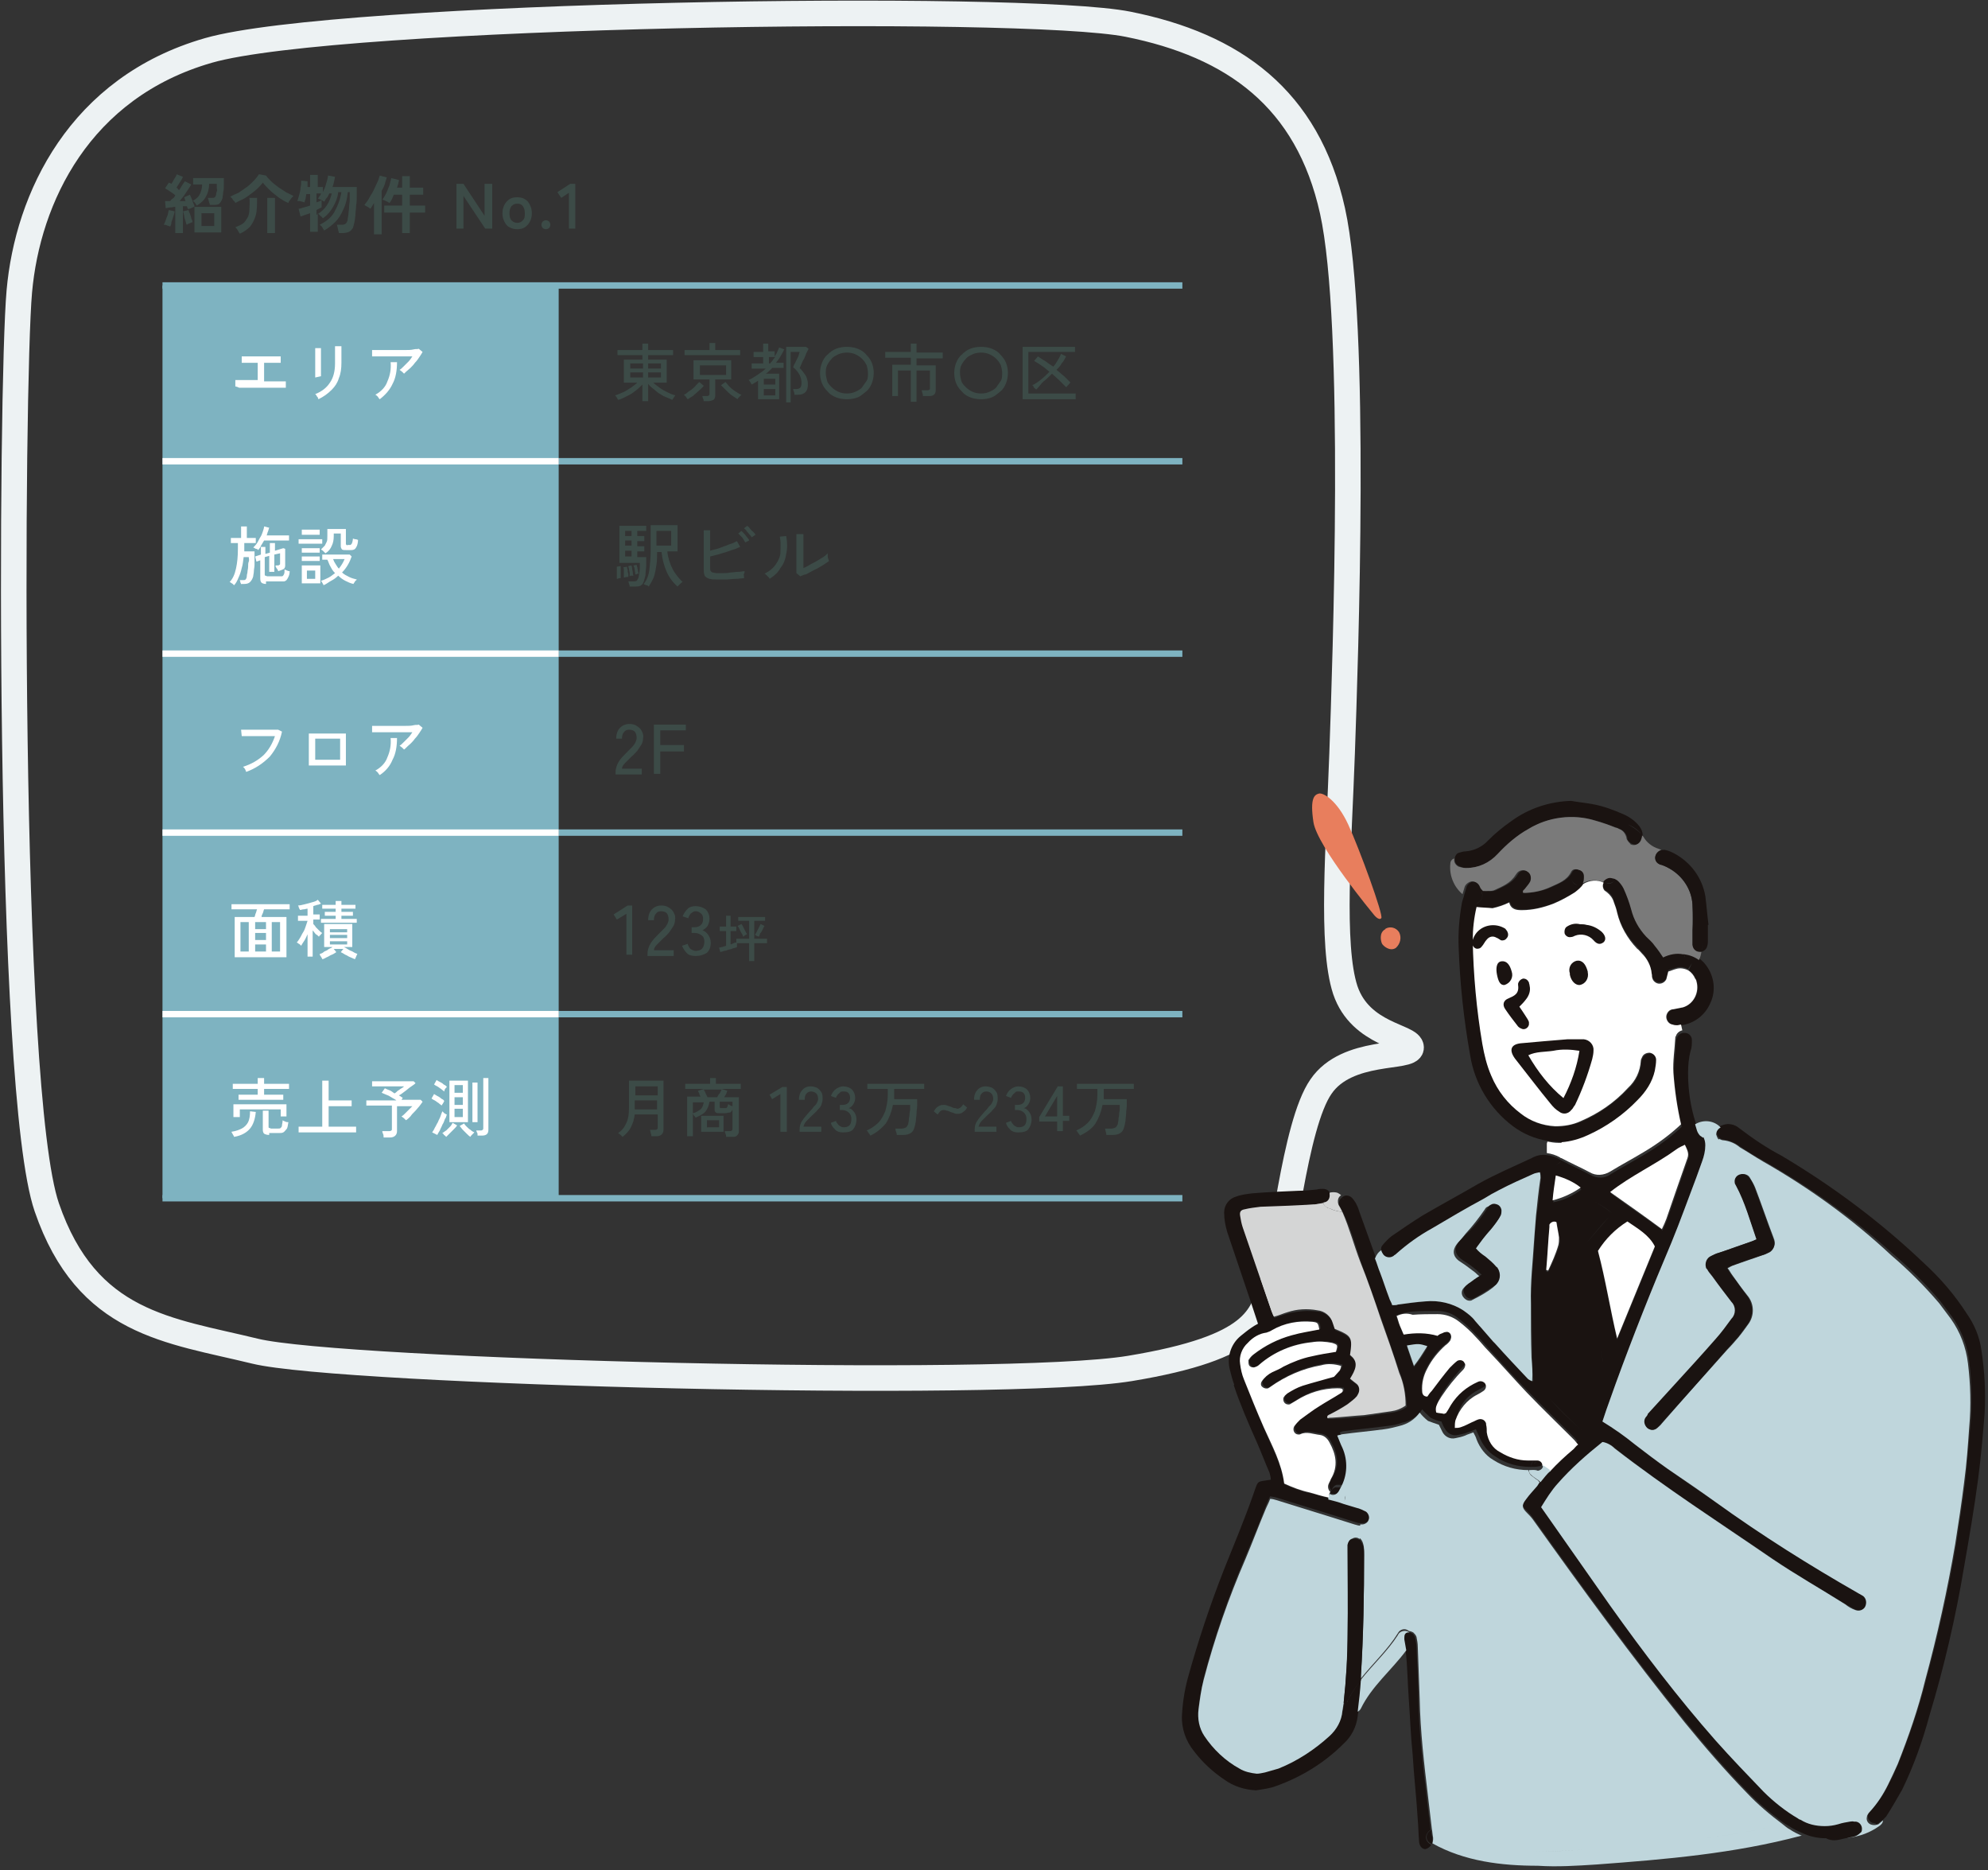 <?xml version="1.0" encoding="utf-8"?>
<!-- Generator: Adobe Illustrator 24.3.0, SVG Export Plug-In . SVG Version: 6.00 Build 0)  -->
<svg version="1.1" id="Layer_1" xmlns="http://www.w3.org/2000/svg" xmlns:xlink="http://www.w3.org/1999/xlink" x="0px" y="0px"
	 viewBox="0 0 311.1 292.6" style="enable-background:new 0 0 311.1 292.6;" xml:space="preserve">
<rect x="0" y="0" width="311.1" height="292.6" fill="#333333" stroke="none"/>
<style type="text/css">
	.st0{fill:none;stroke:#EDF2F3;stroke-width:4;}
	.st1{fill:#7EB3C1;}
	.st2{enable-background:new    ;}
	.st3{fill:#FFFFFF;}
	.st4{fill:#3C4B47;}
	.st5{fill:none;stroke:#7EB3C1;}
	.st6{fill:none;stroke:#FFFFFF;}
	.st7{fill:#1A1311;}
	.st8{fill:#D4D5D5;}
	.st9{fill:#BFD6DC;}
	.st10{fill:#7A7A7A;}
	.st11{fill:#E87E5D;}
</style>
<g id="Group_846" transform="translate(-30.877 -5093.909)">
	<path id="Path_3209" class="st0" d="M237.6,5263.9c-4.2,6-6,26.5-7.7,31.2s-2.2,9.6-22.2,12.9c-20,3.3-123.4,0.6-136.9-2.7
		s-26.3-4.2-32.6-22.5c-6.3-18.3-5.6-128.7-4.3-143.3s9.4-31.9,29.6-37.7c20.2-5.8,127.4-7.4,143.9-4.1c16.5,3.3,28.1,11.6,32,29.2
		s2,70.6,1.5,84.9c-0.5,14.3-1.8,30,0.5,37c2.4,7.1,10.3,7.2,10.3,9S241.7,5257.9,237.6,5263.9z"/>
	<g id="Group_482" transform="translate(6836.305 4156.67)">
		<rect id="Rectangle_114" x="-6780" y="981.9" class="st1" width="62" height="142.8"/>
		<g class="st2">
			<path class="st3" d="M-6767.7,1028.8c0-0.1,0-0.3-0.1-0.4c0-0.2-0.1-0.3-0.1-0.4h0.5c0.2,0,0.3,0,0.4-0.1s0.2-0.3,0.2-0.6
				c0-0.2,0.1-0.4,0.1-0.6c0-0.2,0.1-0.5,0.1-0.8c0-0.3,0-0.6,0.1-0.8s0-0.5,0-0.7h-0.8c-0.1,0.6-0.1,1.1-0.3,1.7
				c-0.1,0.5-0.3,1.1-0.5,1.5c-0.2,0.5-0.4,0.9-0.7,1.2c-0.1-0.1-0.1-0.1-0.2-0.2c-0.1-0.1-0.2-0.1-0.3-0.2s-0.2-0.1-0.2-0.1
				c0.5-0.5,0.8-1.2,1-2.1s0.3-1.9,0.3-3.1v-0.9h-1.1v-0.8h1.6v-1.8h0.9v1.8h1.4v0.8h-1.8v0.9c0,0.1,0,0.1,0,0.2c0,0.1,0,0.1,0,0.2
				h1.6c0,0.3,0,0.7,0,1c0,0.4,0,0.8,0,1.1c0,0.4-0.1,0.7-0.1,1c0,0.3-0.1,0.6-0.1,0.8c-0.1,0.4-0.3,0.7-0.5,0.9
				c-0.2,0.2-0.5,0.3-0.9,0.3H-6767.7z M-6763.8,1028.6c-0.3,0-0.6-0.1-0.7-0.2c-0.1-0.1-0.2-0.3-0.2-0.6v-2.9l-0.6,0.2l-0.2-0.8
				l0.9-0.3v-1.3c-0.1,0.2-0.3,0.4-0.4,0.6c-0.1-0.1-0.2-0.2-0.4-0.2c-0.2-0.1-0.3-0.2-0.4-0.2c0.2-0.2,0.4-0.4,0.6-0.7
				c0.2-0.3,0.3-0.6,0.5-0.9c0.2-0.3,0.3-0.6,0.4-0.9c0.1-0.3,0.2-0.6,0.2-0.8l0.8,0.2c-0.1,0.2-0.1,0.4-0.2,0.6
				c-0.1,0.2-0.1,0.4-0.2,0.6h3.5v0.8h-3.9c-0.1,0.2-0.2,0.3-0.3,0.5c-0.1,0.2-0.2,0.3-0.3,0.5h0.8v1.1l0.7-0.2v-1.5h0.8v1.2
				l1.3-0.4l0.3,0.1v2.6c0,0.3-0.1,0.5-0.3,0.6c-0.2,0.1-0.5,0.2-0.8,0.3c0-0.1-0.1-0.3-0.2-0.4s-0.1-0.2-0.2-0.3c0,0,0-0.1,0-0.1
				c0,0,0-0.1,0-0.1h0.3c0.1,0,0.2,0,0.3-0.1c0.1,0,0.1-0.1,0.1-0.2v-1.6l-0.9,0.2v2.7h-0.8v-2.5l-0.7,0.2v2.7c0,0.1,0,0.2,0.1,0.2
				c0.1,0,0.2,0.1,0.3,0.1h1.9c0.2,0,0.3,0,0.4,0s0.2-0.1,0.3-0.3c0.1-0.2,0.1-0.4,0.1-0.8c0.1,0.1,0.2,0.1,0.4,0.2
				c0.2,0.1,0.3,0.1,0.4,0.1c0,0.4-0.1,0.7-0.2,0.9c-0.1,0.2-0.2,0.4-0.3,0.5s-0.3,0.2-0.4,0.2c-0.2,0-0.3,0-0.5,0H-6763.8z"/>
			<path class="st3" d="M-6758.7,1022.3v-0.7h3.7v0.7H-6758.7z M-6758.2,1023.7v-0.7h2.8v0.7H-6758.2z M-6758.2,1025v-0.7h2.8v0.7
				H-6758.2z M-6758.2,1028.5v-2.8h2.9v2.8H-6758.2z M-6758.2,1020.9v-0.8h2.8v0.8H-6758.2z M-6757.4,1027.8h1.3v-1.3h-1.3V1027.8z
				 M-6754.8,1028.8c0-0.1-0.1-0.2-0.2-0.4s-0.2-0.3-0.2-0.3c0.4-0.1,0.8-0.3,1.2-0.5c0.4-0.2,0.7-0.5,1-0.7c-0.3-0.3-0.5-0.6-0.7-1
				c-0.2-0.3-0.3-0.7-0.5-1.1h-0.8v-0.8h4.3l0.3,0.3c-0.3,0.9-0.8,1.8-1.5,2.5c0.3,0.3,0.7,0.5,1.1,0.7c0.4,0.2,0.8,0.3,1.2,0.4
				c0,0.1-0.1,0.1-0.2,0.2c-0.1,0.1-0.1,0.2-0.2,0.3c-0.1,0.1-0.1,0.2-0.1,0.2c-0.5-0.1-0.9-0.3-1.3-0.5s-0.8-0.5-1.1-0.8
				c-0.3,0.3-0.7,0.6-1.1,0.8S-6754.3,1028.6-6754.8,1028.8z M-6754.5,1023.8c-0.1-0.1-0.2-0.2-0.3-0.3c-0.1-0.1-0.2-0.2-0.4-0.3
				c0.2-0.2,0.4-0.4,0.6-0.6c0.1-0.2,0.2-0.4,0.3-0.6c0.1-0.2,0.1-0.5,0.1-0.9v-1.1h2.9v2.3c0,0.1,0,0.1,0.1,0.2s0.1,0,0.2,0h0.3
				c0.1,0,0.2,0,0.2-0.1c0.1,0,0.1-0.1,0.2-0.3c0-0.1,0.1-0.3,0.1-0.6c0.1,0,0.2,0.1,0.4,0.1c0.2,0,0.3,0.1,0.4,0.1
				c0,0.4-0.1,0.8-0.2,1c-0.1,0.2-0.2,0.4-0.4,0.5c-0.2,0.1-0.4,0.1-0.6,0.1h-0.6c-0.3,0-0.6,0-0.7-0.1c-0.1-0.1-0.2-0.3-0.2-0.5v-2
				h-1.1v0.4c0,0.6-0.1,1.1-0.3,1.5C-6753.7,1023.1-6754,1023.5-6754.5,1023.8z M-6752.4,1026.2c0.4-0.5,0.7-1,0.9-1.5h-1.8
				c0.1,0.3,0.2,0.5,0.4,0.8S-6752.6,1026-6752.4,1026.2z"/>
		</g>
		<g class="st2">
			<path class="st4" d="M-6708.9,1027.8c0-0.2,0-0.4,0-0.6c0-0.2,0-0.5,0-0.7c0-0.2,0-0.4,0-0.6l0.6-0.1c0,0.1,0,0.3,0,0.6
				c0,0.2,0,0.5,0,0.7c0,0.2,0,0.4,0,0.6c-0.1,0-0.2,0-0.3,0C-6708.7,1027.8-6708.8,1027.8-6708.9,1027.8z M-6706.9,1029
				c0-0.1,0-0.3-0.1-0.4c0-0.2-0.1-0.3-0.1-0.4h0.7c0.3,0,0.4,0,0.6-0.1c0.1-0.1,0.2-0.3,0.3-0.5c0-0.2,0.1-0.4,0.1-0.6
				s0.1-0.5,0.1-0.8s0-0.6,0-0.9h-3.2v-5.8h4.2v0.8h-1.4v0.8h1.1v0.8h-1.1v0.8h1.1v0.8h-1.1v0.9h1.4c0,0.4,0,0.9,0,1.3
				c0,0.4-0.1,0.8-0.1,1.2s-0.1,0.7-0.2,1c-0.1,0.5-0.3,0.8-0.5,0.9c-0.2,0.2-0.6,0.2-1,0.2H-6706.9z M-6707.8,1027.6
				c0-0.1,0-0.3,0-0.5c0-0.2,0-0.4,0-0.6s0-0.4-0.1-0.5l0.6-0.1c0,0.1,0,0.3,0.1,0.5c0,0.2,0,0.4,0.1,0.6c0,0.2,0,0.4,0,0.5
				c-0.1,0-0.2,0-0.3,0C-6707.7,1027.6-6707.8,1027.6-6707.8,1027.6z M-6707.6,1021.1h1v-0.8h-1V1021.1z M-6707.6,1022.6h1v-0.8h-1
				V1022.6z M-6707.6,1024.3h1v-0.9h-1V1024.3z M-6706.9,1027.4c0-0.1,0-0.3,0-0.5c0-0.2-0.1-0.4-0.1-0.6c0-0.2-0.1-0.3-0.1-0.5
				l0.5-0.1c0,0.1,0.1,0.3,0.1,0.5s0.1,0.4,0.1,0.6s0,0.3,0.1,0.5c0,0-0.1,0-0.2,0c-0.1,0-0.2,0-0.2,0
				C-6706.8,1027.3-6706.9,1027.4-6706.9,1027.4z M-6706,1027.1c0-0.2-0.1-0.5-0.1-0.7s-0.1-0.5-0.2-0.7l0.5-0.1
				c0,0.1,0.1,0.3,0.1,0.4s0.1,0.4,0.1,0.5c0,0.2,0.1,0.3,0.1,0.5c0,0-0.1,0-0.1,0c-0.1,0-0.2,0-0.2,0.1
				C-6705.9,1027.1-6705.9,1027.1-6706,1027.1z M-6703.9,1029c-0.1-0.1-0.2-0.2-0.4-0.2c-0.2-0.1-0.3-0.1-0.4-0.2
				c0.5-0.6,0.8-1.4,0.9-2.3s0.2-1.9,0.2-3v-3.9h4.2v4.1h-1.6c0.1,1,0.4,1.9,0.8,2.7c0.4,0.8,1,1.5,1.6,2.1c-0.1,0-0.2,0.1-0.3,0.2
				c-0.1,0.1-0.2,0.2-0.3,0.3s-0.2,0.2-0.2,0.2c-0.7-0.6-1.3-1.4-1.7-2.3c-0.4-0.9-0.7-2-0.8-3.1h-0.7c0,0.7,0,1.4-0.1,2
				s-0.2,1.3-0.4,1.9C-6703.3,1028-6703.6,1028.5-6703.9,1029z M-6702.7,1022.6h2.3v-2.3h-2.3V1022.6z"/>
			<path class="st4" d="M-6693.1,1027.9c-0.5,0-0.9,0-1.3-0.1c-0.3-0.1-0.5-0.2-0.7-0.4c-0.1-0.2-0.2-0.5-0.2-0.9v-6.3h1
				c0,0.2,0,0.5,0,0.8s0,0.7,0,1.2c0,0.4,0,0.8,0,1.2c0.3-0.1,0.7-0.2,1.1-0.3c0.4-0.1,0.8-0.3,1.1-0.4c0.4-0.1,0.7-0.3,1.1-0.4
				s0.6-0.3,0.9-0.4l0.5,0.9c-0.3,0.1-0.6,0.3-1,0.4s-0.8,0.3-1.2,0.4c-0.4,0.1-0.9,0.3-1.3,0.4c-0.4,0.1-0.8,0.2-1.2,0.3v1.8
				c0,0.2,0,0.3,0.1,0.5c0.1,0.1,0.2,0.2,0.3,0.2c0.1,0,0.4,0.1,0.6,0.1c0.3,0,0.7,0,1,0s0.8,0,1.2-0.1c0.4,0,0.8-0.1,1.2-0.1
				s0.7-0.1,1-0.1c0,0.1,0,0.2-0.1,0.4s0,0.3,0,0.4c0,0.1,0,0.2,0,0.3c-0.4,0-0.8,0.1-1.3,0.1c-0.5,0-1,0.1-1.5,0.1
				C-6692.3,1027.9-6692.7,1027.9-6693.1,1027.9z M-6688.8,1022.1c-0.1-0.2-0.2-0.3-0.3-0.5c-0.1-0.2-0.3-0.4-0.4-0.5
				c-0.2-0.2-0.3-0.3-0.4-0.4l0.5-0.4c0.1,0.1,0.2,0.2,0.4,0.4c0.2,0.2,0.3,0.4,0.5,0.6c0.1,0.2,0.3,0.3,0.3,0.5L-6688.8,1022.1z
				 M-6687.8,1021.3c-0.1-0.2-0.2-0.3-0.4-0.5c-0.1-0.2-0.3-0.3-0.4-0.5s-0.3-0.3-0.4-0.4l0.5-0.4c0.1,0.1,0.3,0.2,0.4,0.4
				c0.2,0.2,0.3,0.4,0.5,0.5c0.2,0.2,0.3,0.3,0.4,0.5L-6687.8,1021.3z"/>
			<path class="st4" d="M-6685,1027.8c0-0.1-0.1-0.2-0.2-0.3s-0.2-0.2-0.3-0.3s-0.2-0.2-0.3-0.2c0.8-0.4,1.4-0.9,1.8-1.5
				s0.7-1.2,0.7-1.9s0.1-1.5-0.1-2.4l1-0.1c0.2,1,0.2,2,0,2.8c-0.1,0.8-0.4,1.6-0.9,2.2C-6683.6,1026.7-6684.2,1027.3-6685,1027.8z
				 M-6680.2,1027.4l-0.6-0.5c0-0.1,0-0.3,0-0.5c0-0.3,0-0.5,0-0.9c0-0.3,0-0.7,0-1s0-0.7,0-1c0-0.5,0-1,0-1.5c0-0.5,0-0.9,0-1.2
				h1.1c0,0.1,0,0.4,0,0.7c0,0.3,0,0.6,0,1c0,0.4,0,0.7,0,1v2.6c0.3-0.1,0.7-0.3,1-0.5s0.8-0.4,1.1-0.6s0.7-0.4,1-0.6
				c0.3-0.2,0.5-0.4,0.7-0.6c0,0.1,0,0.2,0,0.4s0,0.3,0.1,0.5c0,0.1,0.1,0.2,0.1,0.3c-0.2,0.2-0.6,0.4-1,0.7
				c-0.4,0.2-0.8,0.5-1.3,0.7c-0.4,0.2-0.9,0.5-1.3,0.7C-6679.6,1027.1-6679.9,1027.3-6680.2,1027.4z"/>
		</g>
		<g class="st2">
			<path class="st3" d="M-6768.7,1087v-6.3h3.1c0.1-0.2,0.1-0.4,0.2-0.6s0.1-0.4,0.2-0.6h-4v-0.8h9.1v0.8h-4
				c-0.1,0.2-0.1,0.4-0.2,0.6c-0.1,0.2-0.2,0.4-0.2,0.6h3.9v6.3H-6768.7z M-6767.8,1086.1h1.3v-4.6h-1.3V1086.1z M-6765.5,1082.6
				h1.7v-1.1h-1.7V1082.6z M-6765.5,1084.3h1.7v-1.1h-1.7V1084.3z M-6765.5,1086.1h1.7v-1.1h-1.7V1086.1z M-6762.9,1086.1h1.3v-4.6
				h-1.3V1086.1z"/>
			<path class="st3" d="M-6757.3,1087.3v-3.9c-0.2,0.4-0.3,0.7-0.5,1c-0.2,0.3-0.4,0.6-0.5,0.8c0,0-0.1-0.1-0.2-0.2
				s-0.2-0.1-0.3-0.2c-0.1-0.1-0.2-0.1-0.2-0.1c0.2-0.2,0.3-0.4,0.5-0.7c0.2-0.3,0.3-0.6,0.5-0.9c0.2-0.3,0.3-0.6,0.4-0.9
				c0.1-0.3,0.2-0.6,0.3-0.9h-1.5v-0.8h1.5v-1.1c-0.2,0-0.4,0.1-0.6,0.1s-0.4,0.1-0.6,0.1c0-0.1,0-0.1-0.1-0.2
				c0-0.1-0.1-0.2-0.1-0.3c0-0.1-0.1-0.2-0.1-0.2c0.3,0,0.7-0.1,1.1-0.2c0.4-0.1,0.8-0.2,1.1-0.3c0.4-0.1,0.7-0.2,0.9-0.4l0.5,0.6
				c-0.2,0.1-0.4,0.2-0.6,0.2c-0.2,0.1-0.4,0.1-0.6,0.2v1.3h1v0.8h-1v0.7c0.1,0.1,0.3,0.3,0.4,0.5c0.2,0.2,0.4,0.4,0.5,0.5
				c0.2,0.2,0.3,0.3,0.5,0.4c0,0-0.1,0.1-0.2,0.2c-0.1,0.1-0.1,0.2-0.2,0.2c-0.1,0.1-0.1,0.1-0.1,0.2c-0.1-0.1-0.3-0.3-0.5-0.4
				c-0.2-0.2-0.3-0.4-0.5-0.6v4.1H-6757.3z M-6755,1087.3c0-0.1-0.1-0.2-0.2-0.4c-0.1-0.1-0.2-0.3-0.2-0.4c0.2-0.1,0.4-0.1,0.6-0.3
				s0.5-0.2,0.7-0.4s0.5-0.2,0.7-0.4h-1.3v-3.6h4.4v3.6h-1.3c0.2,0.1,0.4,0.2,0.7,0.4s0.5,0.2,0.8,0.4s0.5,0.2,0.6,0.3
				c-0.1,0.1-0.1,0.2-0.2,0.4s-0.1,0.3-0.2,0.4c-0.2-0.1-0.5-0.2-0.7-0.3c-0.3-0.1-0.5-0.3-0.8-0.4c-0.3-0.2-0.5-0.3-0.7-0.4
				l0.4-0.5h-1.5l0.4,0.5c-0.2,0.1-0.4,0.3-0.7,0.4c-0.3,0.1-0.5,0.3-0.8,0.4C-6754.5,1087.1-6754.8,1087.3-6755,1087.3z
				 M-6755.2,1081.6v-0.6h2.3v-0.5h-1.7v-0.6h1.7v-0.5h-2.1v-0.6h2.1v-0.6h0.9v0.6h2.2v0.6h-2.2v0.5h1.8v0.6h-1.8v0.5h2.4v0.6
				H-6755.2z M-6753.8,1083.1h2.7v-0.5h-2.7V1083.1z M-6753.8,1084h2.7v-0.5h-2.7V1084z M-6753.8,1085h2.7v-0.5h-2.7V1085z"/>
		</g>
		<g class="st2">
			<path class="st4" d="M-6707.4,1086.7v-6.5l-1.5,0.9l-0.5-0.8l2.2-1.4h0.7v7.7H-6707.4z"/>
			<path class="st4" d="M-6704.1,1086.7v-0.3c0-0.5,0.2-1.1,0.5-1.6c0.3-0.5,0.8-1,1.4-1.6c0.2-0.2,0.5-0.5,0.7-0.7s0.4-0.5,0.5-0.7
				c0.1-0.2,0.2-0.5,0.2-0.7c0-0.4-0.1-0.8-0.3-1c-0.2-0.2-0.5-0.3-0.9-0.3c-0.3,0-0.6,0.1-0.8,0.4c-0.2,0.2-0.3,0.6-0.3,1h-0.9
				c0-0.7,0.2-1.3,0.6-1.7c0.4-0.4,0.9-0.6,1.5-0.6c0.4,0,0.8,0.1,1.1,0.3c0.3,0.2,0.6,0.4,0.8,0.8s0.3,0.7,0.2,1.2
				c0,0.3-0.1,0.7-0.3,1c-0.2,0.3-0.4,0.6-0.6,0.9c-0.3,0.3-0.5,0.6-0.9,0.9c-0.4,0.4-0.7,0.7-1,1c-0.3,0.3-0.5,0.6-0.5,0.9h3.1v0.9
				H-6704.1z"/>
			<path class="st4" d="M-6696.6,1086.8c-0.5,0-1-0.1-1.3-0.4s-0.6-0.7-0.8-1.2l0.9-0.3c0,0.2,0.1,0.3,0.2,0.5
				c0.1,0.2,0.2,0.3,0.4,0.4c0.2,0.1,0.4,0.2,0.6,0.2c0.4,0,0.8-0.1,1-0.3c0.2-0.2,0.4-0.6,0.4-1.1c0-0.4-0.1-0.8-0.4-1
				s-0.6-0.4-1.1-0.4h-0.5v-0.9h0.5c0.4,0,0.7-0.1,1-0.4c0.2-0.2,0.3-0.5,0.3-0.9c0-0.4-0.1-0.7-0.4-0.9c-0.2-0.2-0.5-0.3-0.8-0.3
				c-0.2,0-0.4,0.1-0.5,0.2c-0.2,0.1-0.3,0.2-0.4,0.4c-0.1,0.2-0.2,0.3-0.2,0.5l-0.9-0.3c0.2-0.5,0.5-0.9,0.8-1.2s0.8-0.4,1.2-0.4
				c0.6,0,1.2,0.2,1.6,0.5c0.4,0.4,0.6,0.9,0.6,1.5c0,0.4-0.1,0.7-0.3,1.1c-0.2,0.3-0.5,0.5-0.8,0.7c0.4,0.1,0.7,0.4,0.9,0.7
				c0.2,0.3,0.4,0.7,0.4,1.2c0,0.7-0.2,1.2-0.6,1.6C-6695.3,1086.6-6695.8,1086.8-6696.6,1086.8z"/>
		</g>
		<g class="st2">
			<path class="st4" d="M-6688.2,1087.6v-2.8h-1.9v0.6c-0.1,0.1-0.3,0.1-0.6,0.2c-0.2,0.1-0.5,0.2-0.7,0.2c-0.2,0.1-0.5,0.2-0.7,0.2
				c-0.2,0.1-0.4,0.1-0.6,0.2l-0.2-0.7c0.1,0,0.3-0.1,0.5-0.1c0.2-0.1,0.4-0.1,0.6-0.2v-2.3h-1v-0.7h1v-1.7h0.7v1.7h0.9v0.7h-0.9
				v2.1c0.2-0.1,0.3-0.1,0.5-0.2c0.1-0.1,0.3-0.1,0.4-0.1v-0.6h2v-2.8h-1.7v-0.6h4.2v0.6h-1.7v2.8h2v0.7h-2v2.8H-6688.2z
				 M-6689.1,1083.8c-0.1-0.2-0.1-0.3-0.3-0.6s-0.2-0.4-0.3-0.6s-0.2-0.4-0.3-0.5l0.6-0.3c0.1,0.1,0.2,0.3,0.3,0.5
				c0.1,0.2,0.2,0.4,0.3,0.6c0.1,0.2,0.2,0.4,0.3,0.5c-0.1,0-0.1,0-0.2,0.1c-0.1,0-0.2,0.1-0.2,0.1
				C-6689,1083.7-6689.1,1083.8-6689.1,1083.8z M-6686.7,1083.8c0,0-0.1-0.1-0.2-0.1c-0.1,0-0.2-0.1-0.2-0.1s-0.1-0.1-0.2-0.1
				c0.1-0.1,0.2-0.3,0.3-0.5s0.2-0.4,0.3-0.6c0.1-0.2,0.2-0.4,0.3-0.6l0.6,0.3c-0.1,0.2-0.2,0.3-0.3,0.6c-0.1,0.2-0.2,0.4-0.4,0.6
				C-6686.5,1083.5-6686.6,1083.6-6686.7,1083.8z"/>
		</g>
		<g class="st2">
			<path class="st3" d="M-6766.9,1058c0-0.1-0.1-0.1-0.1-0.3c-0.1-0.1-0.1-0.2-0.2-0.3c-0.1-0.1-0.2-0.2-0.2-0.2
				c1.3-0.4,2.3-1,3.2-1.8c0.8-0.8,1.4-1.8,1.8-3c-0.3,0-0.6,0-1,0c-0.4,0-0.8,0-1.2,0c-0.4,0-0.8,0-1.2,0s-0.8,0-1.1,0
				s-0.5,0-0.7,0l-0.1-1c0.2,0,0.4,0,0.7,0c0.3,0,0.7,0,1,0c0.4,0,0.8,0,1.2,0c0.4,0,0.8,0,1.2,0s0.7,0,1,0c0.3,0,0.5,0,0.7,0
				l0.6,0.3c-0.3,1.5-1,2.8-1.9,3.9C-6764.3,1056.7-6765.5,1057.5-6766.9,1058z"/>
			<path class="st3" d="M-6757.1,1057v-5h5.8v5H-6757.1z M-6756.1,1056.1h3.9v-3.3h-3.9V1056.1z"/>
			<path class="st3" d="M-6742.2,1054.5c-0.1-0.1-0.2-0.2-0.3-0.3c-0.1-0.1-0.3-0.2-0.4-0.3c0.2-0.1,0.4-0.3,0.7-0.6
				c0.2-0.2,0.5-0.5,0.7-0.7s0.4-0.5,0.6-0.8c-0.3,0-0.6,0-1,0c-0.4,0-0.8,0-1.2,0c-0.4,0-0.9,0-1.3,0c-0.4,0-0.8,0-1.2,0
				c-0.4,0-0.7,0-1,0c-0.3,0-0.5,0-0.6,0l0-1c0.2,0,0.5,0,0.9,0c0.4,0,0.8,0,1.3,0c0.5,0,1,0,1.5,0c0.5,0,1,0,1.5,0
				c0.5,0,0.9,0,1.3-0.1s0.6,0,0.8-0.1l0.6,0.5c-0.1,0.2-0.3,0.5-0.5,0.8s-0.4,0.6-0.7,0.9c-0.2,0.3-0.5,0.6-0.7,0.8
				C-6741.8,1054.1-6742,1054.4-6742.2,1054.5z M-6746,1058.5c-0.1-0.1-0.2-0.2-0.3-0.4c-0.1-0.1-0.3-0.3-0.4-0.3
				c0.9-0.5,1.6-1.2,1.9-2.1c0.4-0.9,0.6-1.9,0.5-3h1c0,1.3-0.2,2.5-0.7,3.4C-6744.4,1057.1-6745.1,1057.9-6746,1058.5z"/>
		</g>
		<g class="st2">
			<path class="st4" d="M-6709.1,1058.3v-0.3c0-0.5,0.2-1.1,0.5-1.6c0.3-0.5,0.8-1,1.4-1.6c0.2-0.2,0.5-0.5,0.7-0.7s0.4-0.5,0.5-0.7
				c0.1-0.2,0.2-0.5,0.2-0.7c0-0.4-0.1-0.8-0.3-1c-0.2-0.2-0.5-0.3-0.9-0.3c-0.3,0-0.6,0.1-0.8,0.4c-0.2,0.2-0.3,0.6-0.3,1h-0.9
				c0-0.7,0.2-1.3,0.6-1.7c0.4-0.4,0.9-0.6,1.5-0.6c0.4,0,0.8,0.1,1.1,0.3c0.3,0.2,0.6,0.4,0.8,0.8s0.3,0.7,0.2,1.2
				c0,0.3-0.1,0.7-0.3,1c-0.2,0.3-0.4,0.6-0.6,0.9c-0.3,0.3-0.5,0.6-0.9,0.9c-0.4,0.4-0.7,0.7-1,1c-0.3,0.3-0.5,0.6-0.5,0.9h3.1v0.9
				H-6709.1z"/>
			<path class="st4" d="M-6703.1,1058.3v-7.7h5v0.9h-4v2.3h3.7v1h-3.7v3.5H-6703.1z"/>
		</g>
		<g class="st2">
			<path class="st3" d="M-6768.6,997.7v-1c0.1,0,0.3,0,0.7,0c0.3,0,0.7,0,1.2,0c0.5,0,1,0,1.6,0V994c-0.4,0-0.8,0-1.1,0
				c-0.4,0-0.7,0-0.9,0c-0.2,0-0.4,0-0.5,0v-1c0.1,0,0.3,0,0.6,0c0.3,0,0.6,0,1.1,0c0.4,0,0.9,0,1.4,0c0.5,0,1,0,1.4,0
				c0.4,0,0.8,0,1.1,0c0.3,0,0.5,0,0.5,0v1c-0.1,0-0.4,0-0.9,0c-0.5,0-1,0-1.7,0v2.9c0.6,0,1.1,0,1.6,0c0.5,0,0.9,0,1.2,0
				c0.3,0,0.5,0,0.6,0v1c-0.1,0-0.3,0-0.7,0c-0.4,0-0.8,0-1.4,0c-0.5,0-1.2,0-1.8,0c-0.4,0-0.9,0-1.3,0s-0.8,0-1.2,0
				c-0.4,0-0.7,0-0.9,0C-6768.4,997.7-6768.6,997.7-6768.6,997.7z"/>
			<path class="st3" d="M-6756.1,996.3c0,0,0-0.2,0-0.4s0-0.5,0-0.8c0-0.3,0-0.7,0-1.1s0-0.7,0-1.1c0-0.3,0-0.6,0-0.8
				c0-0.2,0-0.4,0-0.4h0.9c0,0,0,0.2,0,0.4s0,0.5,0,0.8s0,0.7,0,1c0,0.4,0,0.7,0,1c0,0.3,0,0.6,0,0.8c0,0.2,0,0.4,0,0.4
				L-6756.1,996.3z M-6755.6,999.7c0-0.1-0.1-0.2-0.1-0.3c-0.1-0.1-0.2-0.2-0.2-0.3c-0.1-0.1-0.2-0.2-0.2-0.2c1-0.4,1.8-1,2.3-1.8
				c0.5-0.7,0.8-1.7,0.8-3v-0.4c0-0.1,0-0.3,0-0.5c0-0.2,0-0.5,0-0.7c0-0.3,0-0.5,0-0.7c0-0.2,0-0.3,0-0.4h1v2.6
				c0,0.9-0.1,1.7-0.4,2.4c-0.2,0.7-0.6,1.3-1.1,1.8C-6754.2,998.9-6754.8,999.3-6755.6,999.7z"/>
			<path class="st3" d="M-6742.2,995.7c-0.1-0.1-0.2-0.2-0.3-0.3c-0.1-0.1-0.3-0.2-0.4-0.3c0.2-0.1,0.4-0.3,0.7-0.6
				c0.2-0.2,0.5-0.5,0.7-0.7s0.4-0.5,0.6-0.8c-0.3,0-0.6,0-1,0c-0.4,0-0.8,0-1.2,0c-0.4,0-0.9,0-1.3,0c-0.4,0-0.8,0-1.2,0
				c-0.4,0-0.7,0-1,0c-0.3,0-0.5,0-0.6,0l0-1c0.2,0,0.5,0,0.9,0c0.4,0,0.8,0,1.3,0c0.5,0,1,0,1.5,0c0.5,0,1,0,1.5,0
				c0.5,0,0.9,0,1.3-0.1s0.6,0,0.8-0.1l0.6,0.5c-0.1,0.2-0.3,0.5-0.5,0.8s-0.4,0.6-0.7,0.9c-0.2,0.3-0.5,0.6-0.7,0.8
				C-6741.8,995.3-6742,995.5-6742.2,995.7z M-6746,999.7c-0.1-0.1-0.2-0.2-0.3-0.4c-0.1-0.1-0.3-0.3-0.4-0.3
				c0.9-0.5,1.6-1.2,1.9-2.1c0.4-0.9,0.6-1.9,0.5-3h1c0,1.3-0.2,2.5-0.7,3.4C-6744.4,998.2-6745.1,999-6746,999.7z"/>
		</g>
		<g class="st2">
			<path class="st4" d="M-6704.9,1000.1v-2.7c-0.3,0.3-0.7,0.7-1.1,1s-0.8,0.6-1.3,0.8c-0.4,0.2-0.9,0.5-1.4,0.6
				c0-0.1-0.1-0.1-0.1-0.2c-0.1-0.1-0.1-0.2-0.2-0.3c-0.1-0.1-0.1-0.2-0.2-0.2c0.4-0.1,0.8-0.3,1.3-0.5s0.8-0.5,1.2-0.7
				c0.4-0.3,0.7-0.5,1-0.8h-2.1v-3.6h2.9v-0.7h-3.9V992h3.9v-1h0.9v1h3.9v0.8h-3.9v0.7h2.9v3.6h-2.1c0.3,0.3,0.6,0.5,1,0.8
				s0.8,0.5,1.2,0.7s0.8,0.4,1.3,0.5c-0.1,0-0.1,0.1-0.2,0.2c-0.1,0.1-0.1,0.2-0.2,0.3c-0.1,0.1-0.1,0.2-0.1,0.2
				c-0.5-0.2-0.9-0.4-1.4-0.6c-0.5-0.3-0.9-0.5-1.3-0.9c-0.4-0.3-0.8-0.6-1.1-1v2.7H-6704.9z M-6706.8,994.9h2v-0.8h-2V994.9z
				 M-6706.8,996.3h2v-0.8h-2V996.3z M-6704,994.9h2v-0.8h-2V994.9z M-6704,996.3h2v-0.8h-2V996.3z"/>
			<path class="st4" d="M-6697.8,999.7c-0.1-0.1-0.2-0.2-0.3-0.4c-0.1-0.1-0.2-0.2-0.3-0.3c0.2-0.1,0.4-0.2,0.6-0.4
				c0.2-0.2,0.5-0.3,0.7-0.5c0.2-0.2,0.5-0.4,0.6-0.6c0.2-0.2,0.4-0.4,0.5-0.5l0.7,0.6c-0.2,0.3-0.5,0.5-0.8,0.8
				c-0.3,0.3-0.6,0.5-0.9,0.8C-6697.2,999.3-6697.5,999.5-6697.8,999.7z M-6698.3,992.8V992h3.9v-1.1h0.9v1.1h3.9v0.8H-6698.3z
				 M-6695.3,1000.1c0-0.1,0-0.3-0.1-0.5s-0.1-0.3-0.1-0.4h0.7c0.1,0,0.2,0,0.3-0.1c0.1-0.1,0.1-0.1,0.1-0.3v-2.2h-2.5v-3h5.9v3
				h-2.5v2.5c0,0.3-0.1,0.6-0.3,0.7c-0.2,0.1-0.5,0.2-0.8,0.2H-6695.3z M-6695.9,995.9h4.1v-1.5h-4.1V995.9z M-6690,999.7
				c-0.3-0.2-0.6-0.4-0.9-0.6c-0.3-0.2-0.6-0.5-0.9-0.8s-0.5-0.5-0.8-0.8l0.7-0.5c0.2,0.2,0.4,0.5,0.7,0.8s0.6,0.5,0.9,0.7
				c0.3,0.2,0.6,0.4,0.9,0.5c-0.1,0.1-0.2,0.2-0.3,0.3C-6689.9,999.5-6690,999.6-6690,999.7z"/>
			<path class="st4" d="M-6686.8,999.8v-3c-0.3,0.2-0.6,0.4-1,0.6c0-0.1-0.1-0.1-0.1-0.2c-0.1-0.1-0.1-0.2-0.2-0.3
				c-0.1-0.1-0.1-0.2-0.2-0.2c0.5-0.2,0.9-0.5,1.4-0.8c0.4-0.3,0.9-0.6,1.3-1h-2.2v-0.8h1.8v-1h-1.5v-0.8h1.5V991h0.8v1.2h1v0.8
				c0.1-0.2,0.3-0.4,0.4-0.7c0.1-0.2,0.2-0.5,0.3-0.7l0.8,0.3c-0.2,0.4-0.4,0.8-0.6,1.1c-0.2,0.4-0.5,0.7-0.7,1h1.2v0.8h-1.8
				c-0.1,0.2-0.3,0.3-0.5,0.5s-0.3,0.3-0.5,0.4h2.1v4H-6686.8z M-6685.9,997.4h1.8v-0.9h-1.8V997.4z M-6685.9,999.1h1.8v-1h-1.8
				V999.1z M-6685.1,994.1h0.2c0.1-0.2,0.3-0.3,0.4-0.5c0.1-0.2,0.3-0.4,0.4-0.5h-1V994.1z M-6682.4,1000.1v-8.6h3.1l0.4,0.3
				c0,0.1-0.1,0.2-0.2,0.4c-0.1,0.2-0.2,0.4-0.3,0.7c-0.1,0.3-0.2,0.5-0.4,0.8c-0.1,0.2-0.2,0.5-0.3,0.7c-0.1,0.2-0.1,0.3-0.2,0.4
				c0.2,0.2,0.4,0.4,0.6,0.7c0.2,0.3,0.4,0.5,0.5,0.8s0.2,0.7,0.2,1c0,0.6-0.1,1-0.4,1.3c-0.3,0.3-0.7,0.4-1.2,0.4h-0.5
				c0-0.1,0-0.3-0.1-0.5s-0.1-0.3-0.1-0.4h0.5c0.3,0,0.5-0.1,0.6-0.2c0.1-0.1,0.2-0.4,0.2-0.7c0-0.5-0.1-0.9-0.3-1.3s-0.5-0.8-1-1.2
				c0-0.1,0.1-0.2,0.1-0.3s0.2-0.3,0.3-0.6c0.1-0.2,0.2-0.4,0.3-0.6c0.1-0.2,0.2-0.4,0.2-0.6c0.1-0.2,0.1-0.3,0.1-0.3h-1.4v7.9
				H-6682.4z"/>
			<path class="st4" d="M-6672.9,999.7c-0.6,0-1.2-0.1-1.7-0.3c-0.5-0.2-1-0.5-1.3-0.9c-0.4-0.4-0.7-0.8-0.9-1.3s-0.3-1-0.3-1.6
				c0-0.6,0.1-1.1,0.3-1.6c0.2-0.5,0.5-1,0.9-1.3c0.4-0.4,0.8-0.7,1.3-0.9c0.5-0.2,1.1-0.3,1.7-0.3s1.2,0.1,1.7,0.3
				c0.5,0.2,1,0.5,1.3,0.9c0.4,0.4,0.7,0.8,0.9,1.3c0.2,0.5,0.3,1,0.3,1.6c0,0.5-0.1,1.1-0.3,1.6c-0.2,0.5-0.5,1-0.9,1.3
				s-0.8,0.7-1.3,0.9C-6671.7,999.6-6672.3,999.7-6672.9,999.7z M-6672.9,998.8c0.5,0,1-0.1,1.4-0.3c0.4-0.2,0.8-0.4,1-0.7
				s0.5-0.7,0.7-1s0.2-0.8,0.2-1.2s-0.1-0.8-0.2-1.2c-0.2-0.4-0.4-0.7-0.7-1c-0.3-0.3-0.6-0.5-1-0.7c-0.4-0.2-0.9-0.3-1.4-0.3
				s-1,0.1-1.4,0.3c-0.4,0.2-0.8,0.4-1,0.7c-0.3,0.3-0.5,0.6-0.7,1c-0.2,0.4-0.2,0.8-0.2,1.2s0.1,0.8,0.2,1.2s0.4,0.7,0.7,1
				s0.6,0.5,1,0.7C-6673.9,998.7-6673.4,998.8-6672.9,998.8z"/>
			<path class="st4" d="M-6662.9,1000.1v-4.9h-2v4h-0.9v-4.9h2.9v-1.1h-4v-0.9h4V991h0.9v1.4h4.1v0.9h-4.1v1.1h3v3.9
				c0,0.3-0.1,0.6-0.3,0.7c-0.2,0.2-0.5,0.2-0.8,0.2h-0.9c0-0.1,0-0.3-0.1-0.5c0-0.2-0.1-0.3-0.1-0.4h0.9c0.1,0,0.2,0,0.3-0.1
				c0.1,0,0.1-0.1,0.1-0.3v-2.7h-2.1v4.9H-6662.9z"/>
			<path class="st4" d="M-6651.9,999.7c-0.6,0-1.2-0.1-1.7-0.3c-0.5-0.2-1-0.5-1.3-0.9c-0.4-0.4-0.7-0.8-0.9-1.3s-0.3-1-0.3-1.6
				c0-0.6,0.1-1.1,0.3-1.6c0.2-0.5,0.5-1,0.9-1.3c0.4-0.4,0.8-0.7,1.3-0.9c0.5-0.2,1.1-0.3,1.7-0.3s1.2,0.1,1.7,0.3
				c0.5,0.2,1,0.5,1.3,0.9c0.4,0.4,0.7,0.8,0.9,1.3c0.2,0.5,0.3,1,0.3,1.6c0,0.5-0.1,1.1-0.3,1.6c-0.2,0.5-0.5,1-0.9,1.3
				s-0.8,0.7-1.3,0.9C-6650.7,999.6-6651.3,999.7-6651.9,999.7z M-6651.9,998.8c0.5,0,1-0.1,1.4-0.3c0.4-0.2,0.8-0.4,1-0.7
				s0.5-0.7,0.7-1s0.2-0.8,0.2-1.2s-0.1-0.8-0.2-1.2c-0.2-0.4-0.4-0.7-0.7-1c-0.3-0.3-0.6-0.5-1-0.7c-0.4-0.2-0.9-0.3-1.4-0.3
				s-1,0.1-1.4,0.3c-0.4,0.2-0.8,0.4-1,0.7c-0.3,0.3-0.5,0.6-0.7,1c-0.2,0.4-0.2,0.8-0.2,1.2s0.1,0.8,0.2,1.2s0.4,0.7,0.7,1
				s0.6,0.5,1,0.7C-6652.9,998.7-6652.4,998.8-6651.9,998.8z"/>
			<path class="st4" d="M-6645.4,999.7v-8.2h8.2v0.8h-7.3v6.5h7.4v0.9H-6645.4z M-6643.3,998.2c0-0.1-0.1-0.1-0.2-0.2
				c-0.1-0.1-0.2-0.2-0.2-0.3s-0.2-0.2-0.2-0.2c0.5-0.2,0.9-0.5,1.4-0.9c0.5-0.4,0.9-0.8,1.3-1.2c-0.4-0.3-0.8-0.7-1.3-1
				c-0.4-0.3-0.8-0.5-1.1-0.7l0.6-0.7c0.3,0.2,0.7,0.5,1.1,0.7c0.4,0.3,0.8,0.6,1.3,0.9c0.3-0.3,0.5-0.7,0.7-1
				c0.2-0.3,0.4-0.7,0.5-1l0.8,0.4c-0.2,0.4-0.4,0.8-0.7,1.1c-0.2,0.4-0.5,0.7-0.8,1c0.4,0.3,0.8,0.7,1.2,1c0.4,0.4,0.7,0.7,1,1
				c-0.1,0-0.1,0.1-0.2,0.2c-0.1,0.1-0.2,0.2-0.3,0.3c-0.1,0.1-0.1,0.2-0.2,0.2c-0.3-0.3-0.6-0.6-1-1c-0.4-0.4-0.8-0.7-1.2-1.1
				c-0.4,0.4-0.9,0.9-1.3,1.2S-6642.9,997.9-6643.3,998.2z"/>
		</g>
		<g class="st2">
			<path class="st3" d="M-6768.8,1115.1c0-0.1-0.1-0.2-0.2-0.4c-0.1-0.2-0.2-0.3-0.2-0.4c0.7-0.1,1.2-0.3,1.6-0.5s0.8-0.6,1-1
				c0.2-0.4,0.3-1,0.3-1.7l0.9,0.1c-0.1,1.1-0.4,2-0.9,2.6S-6767.6,1114.9-6768.8,1115.1z M-6768.1,1109.3v-0.8h3v-0.9h-3.9v-0.8
				h3.9v-0.9h1v0.9h3.9v0.8h-3.9v0.9h3v0.8H-6768.1z M-6768.9,1111.9v-1.9h8.3v1.9h-0.9v-1.1h-6.4v1.2H-6768.9z M-6763.3,1114.8
				c-0.4,0-0.6-0.1-0.8-0.2c-0.1-0.1-0.2-0.3-0.2-0.6v-3h0.9v2.5c0,0.1,0,0.2,0.1,0.2c0.1,0,0.2,0.1,0.3,0.1h1.1
				c0.2,0,0.3,0,0.4-0.1c0.1-0.1,0.2-0.2,0.2-0.4s0.1-0.4,0.1-0.8c0.1,0.1,0.2,0.1,0.4,0.2s0.3,0.1,0.5,0.1
				c-0.1,0.5-0.1,0.9-0.3,1.1s-0.3,0.4-0.5,0.5c-0.2,0.1-0.4,0.1-0.7,0.1H-6763.3z"/>
			<path class="st3" d="M-6758.7,1114.4v-0.9h3.7v-7.2h1v3.1h3.6v0.9h-3.6v3.2h4.3v0.9H-6758.7z"/>
			<path class="st3" d="M-6745.4,1115.1c0-0.1,0-0.3-0.1-0.5s-0.1-0.3-0.1-0.4h1.1c0.1,0,0.2,0,0.3-0.1c0.1,0,0.1-0.1,0.1-0.3v-3.6
				h-4v-0.8h4.7c-0.2-0.2-0.5-0.3-0.8-0.5s-0.5-0.3-0.8-0.4c-0.2-0.1-0.5-0.2-0.7-0.3l0.5-0.7c0.2,0.1,0.4,0.2,0.7,0.3
				c0.3,0.1,0.5,0.3,0.8,0.5c0.2-0.1,0.3-0.2,0.5-0.4c0.2-0.1,0.4-0.3,0.6-0.4c0.2-0.1,0.3-0.2,0.4-0.3h-5v-0.8h6.5l0.3,0.3
				c-0.2,0.2-0.5,0.4-0.8,0.6s-0.6,0.5-0.9,0.7s-0.6,0.5-0.9,0.6c0.1,0.1,0.2,0.1,0.3,0.2s0.2,0.1,0.3,0.2l-0.2,0.3h3l0.3,0.3
				c-0.1,0.2-0.3,0.4-0.5,0.7c-0.2,0.2-0.4,0.5-0.7,0.8s-0.5,0.5-0.7,0.8c-0.2,0.2-0.5,0.5-0.7,0.6c-0.1-0.1-0.2-0.2-0.3-0.3
				c-0.1-0.1-0.3-0.2-0.4-0.3c0.2-0.1,0.4-0.3,0.6-0.5c0.2-0.2,0.4-0.4,0.6-0.6c0.2-0.2,0.4-0.4,0.5-0.5h-2.4v3.9c0,0.6-0.4,1-1.1,1
				H-6745.4z"/>
			<path class="st3" d="M-6736.3,1110.2c-0.1-0.1-0.3-0.2-0.5-0.4c-0.2-0.1-0.4-0.3-0.6-0.4c-0.2-0.1-0.4-0.2-0.5-0.3l0.4-0.7
				c0.2,0.1,0.3,0.2,0.5,0.3c0.2,0.1,0.4,0.2,0.6,0.4c0.2,0.1,0.4,0.2,0.5,0.4c0,0-0.1,0.1-0.1,0.2c-0.1,0.1-0.1,0.2-0.2,0.3
				C-6736.2,1110-6736.3,1110.1-6736.3,1110.2z M-6737,1114.8l-0.8-0.4c0.1-0.2,0.3-0.4,0.4-0.7c0.2-0.3,0.3-0.6,0.5-0.9
				c0.1-0.3,0.3-0.6,0.4-0.9c0.1-0.3,0.2-0.6,0.3-0.8c0.1,0.1,0.2,0.2,0.3,0.3c0.2,0.1,0.3,0.2,0.4,0.2c-0.1,0.2-0.1,0.5-0.3,0.7
				c-0.1,0.3-0.2,0.6-0.4,0.9c-0.1,0.3-0.3,0.6-0.4,0.9C-6736.8,1114.4-6736.9,1114.6-6737,1114.8z M-6735.9,1108
				c-0.1-0.1-0.3-0.2-0.5-0.4c-0.2-0.1-0.4-0.3-0.6-0.4s-0.4-0.2-0.5-0.3l0.4-0.7c0.1,0.1,0.3,0.2,0.5,0.3c0.2,0.1,0.4,0.2,0.6,0.4
				c0.2,0.1,0.4,0.2,0.5,0.4c0,0-0.1,0.1-0.2,0.2c-0.1,0.1-0.1,0.2-0.2,0.3C-6735.8,1107.8-6735.9,1107.9-6735.9,1108z
				 M-6735.6,1115.1c0,0-0.1-0.1-0.2-0.2s-0.2-0.1-0.2-0.2s-0.2-0.1-0.2-0.2c0.2-0.1,0.4-0.3,0.6-0.4c0.2-0.2,0.4-0.4,0.6-0.6
				c0.2-0.2,0.3-0.4,0.4-0.6l0.7,0.4c-0.1,0.2-0.3,0.4-0.5,0.6s-0.4,0.4-0.6,0.6S-6735.4,1114.9-6735.6,1115.1z M-6735.1,1112.8
				v-6.5h2.9v6.5H-6735.1z M-6734.3,1108.2h1.3v-1.2h-1.3V1108.2z M-6734.3,1110.1h1.3v-1.2h-1.3V1110.1z M-6734.3,1112h1.3v-1.3
				h-1.3V1112z M-6731.8,1115.1c-0.2-0.1-0.4-0.3-0.6-0.5s-0.4-0.4-0.6-0.6c-0.2-0.2-0.3-0.4-0.5-0.6l0.7-0.4
				c0.1,0.2,0.2,0.3,0.4,0.5s0.4,0.4,0.6,0.5c0.2,0.2,0.4,0.3,0.6,0.4c-0.1,0.1-0.2,0.2-0.3,0.3
				C-6731.7,1114.9-6731.8,1115-6731.8,1115.1z M-6731.5,1112.8v-6.2h0.8v6.2H-6731.5z M-6730.7,1115c0-0.1,0-0.2,0-0.3
				s0-0.2-0.1-0.3c0-0.1-0.1-0.2-0.1-0.3h0.7c0.1,0,0.2,0,0.3-0.1s0.1-0.1,0.1-0.3v-7.8h0.8v8.1c0,0.6-0.3,0.9-1,0.9H-6730.7z"/>
		</g>
		<g class="st2">
			<path class="st4" d="M-6708,1115.1c-0.1-0.1-0.2-0.2-0.3-0.3c-0.1-0.1-0.3-0.2-0.4-0.3c0.6-0.4,1-0.9,1.3-1.6
				c0.3-0.6,0.4-1.4,0.4-2.3v-4.3h5.4v7.7c0,0.6-0.4,1-1.1,1h-0.8c0-0.1,0-0.3-0.1-0.5c0-0.2-0.1-0.3-0.1-0.5h0.8
				c0.1,0,0.2,0,0.3-0.1s0.1-0.1,0.1-0.3v-2h-3.6c-0.1,0.8-0.3,1.4-0.6,2C-6707,1114.2-6707.5,1114.7-6708,1115.1z M-6706.1,1110.8
				h3.5v-1.4h-3.5v1.2c0,0,0,0.1,0,0.1S-6706.1,1110.8-6706.1,1110.8z M-6706,1108.6h3.5v-1.4h-3.5V1108.6z"/>
			<path class="st4" d="M-6691.8,1115.1c0-0.1,0-0.3-0.1-0.5s-0.1-0.3-0.1-0.4h0.8c0.1,0,0.2,0,0.3-0.1c0.1-0.1,0.1-0.1,0.1-0.3
				v-4.2h-2v0.8c0,0.1,0,0.1,0.1,0.2c0,0,0.1,0,0.2,0h0.4c0.1,0,0.2,0,0.3,0c0.1,0,0.1-0.1,0.2-0.2c0-0.1,0.1-0.2,0.1-0.4
				c0.1,0,0.2,0.1,0.4,0.2s0.3,0.1,0.4,0.1c0,0.3-0.1,0.6-0.2,0.7c-0.1,0.2-0.2,0.3-0.4,0.3s-0.4,0.1-0.7,0.1h-0.7
				c-0.3,0-0.6,0-0.7-0.1c-0.1-0.1-0.2-0.2-0.2-0.4v-1.3h-0.8c-0.1,0.6-0.3,1.1-0.6,1.5c-0.3,0.4-0.9,0.7-1.6,1
				c0-0.1-0.1-0.2-0.2-0.3c-0.1-0.1-0.1-0.2-0.2-0.3v3.5h-0.9v-6.2h2.1c-0.1-0.2-0.2-0.3-0.2-0.5c-0.1-0.2-0.2-0.3-0.2-0.4l0.9-0.3
				h-2.9v-0.8h3.9v-0.9h0.9v0.9h3.9v0.8h-3l0.9,0.3c-0.1,0.1-0.1,0.3-0.2,0.5s-0.2,0.3-0.3,0.5h2.3v5.3c0,0.3-0.1,0.5-0.3,0.7
				s-0.4,0.2-0.8,0.2H-6691.8z M-6697,1111.4c0.5-0.1,0.9-0.4,1.2-0.6c0.3-0.3,0.4-0.6,0.5-1.1h-1.7V1111.4z M-6695.7,1114.3v-2.5
				h3.5v2.5H-6695.7z M-6694.7,1108.9h1.5c0.1-0.2,0.2-0.4,0.4-0.6c0.1-0.2,0.2-0.4,0.3-0.6h-2.8c0.1,0.2,0.2,0.3,0.3,0.6
				C-6694.9,1108.5-6694.8,1108.7-6694.7,1108.9z M-6694.8,1113.6h1.9v-1.1h-1.9V1113.6z"/>
			<path class="st4" d="M-6683.3,1114.3v-5.9l-1.3,0.8l-0.4-0.7l2-1.2h0.7v7H-6683.3z"/>
			<path class="st4" d="M-6680.3,1114.3v-0.3c0-0.5,0.1-1,0.4-1.4c0.3-0.5,0.7-0.9,1.2-1.5c0.2-0.2,0.4-0.4,0.6-0.7
				c0.2-0.2,0.4-0.4,0.5-0.6c0.1-0.2,0.2-0.4,0.2-0.6c0-0.4-0.1-0.7-0.3-0.9s-0.5-0.3-0.8-0.3c-0.3,0-0.5,0.1-0.7,0.3
				c-0.2,0.2-0.3,0.5-0.3,1h-0.9c0-0.7,0.2-1.2,0.5-1.5c0.3-0.4,0.8-0.6,1.3-0.6c0.4,0,0.7,0.1,1,0.2c0.3,0.2,0.5,0.4,0.7,0.7
				c0.2,0.3,0.2,0.7,0.2,1.1c0,0.3-0.1,0.6-0.2,0.9c-0.1,0.3-0.3,0.5-0.6,0.8c-0.2,0.3-0.5,0.5-0.8,0.8c-0.3,0.3-0.6,0.6-0.9,0.9
				c-0.3,0.3-0.4,0.6-0.5,0.9h2.8v0.8H-6680.3z"/>
			<path class="st4" d="M-6673.5,1114.4c-0.5,0-0.9-0.1-1.2-0.4c-0.3-0.3-0.6-0.6-0.7-1.1l0.8-0.3c0,0.1,0.1,0.3,0.2,0.4
				c0.1,0.1,0.2,0.3,0.4,0.4c0.2,0.1,0.3,0.2,0.6,0.2c0.4,0,0.7-0.1,0.9-0.3c0.2-0.2,0.3-0.5,0.3-1c0-0.4-0.1-0.7-0.4-1
				c-0.2-0.2-0.6-0.4-1-0.4h-0.4v-0.8h0.4c0.4,0,0.7-0.1,0.9-0.3c0.2-0.2,0.3-0.5,0.3-0.8c0-0.4-0.1-0.6-0.3-0.8
				c-0.2-0.2-0.5-0.2-0.8-0.2c-0.2,0-0.4,0-0.5,0.2c-0.1,0.1-0.3,0.2-0.4,0.4c-0.1,0.1-0.2,0.3-0.2,0.4l-0.8-0.3
				c0.2-0.5,0.4-0.8,0.8-1.1c0.3-0.2,0.7-0.4,1.1-0.4c0.6,0,1.1,0.2,1.4,0.5s0.5,0.8,0.5,1.3c0,0.4-0.1,0.7-0.3,1
				c-0.2,0.3-0.4,0.5-0.7,0.6c0.4,0.1,0.6,0.3,0.9,0.7c0.2,0.3,0.3,0.7,0.3,1.1c0,0.6-0.2,1.1-0.5,1.5S-6672.8,1114.4-6673.5,1114.4
				z"/>
			<path class="st4" d="M-6669.2,1114.9c-0.1-0.1-0.2-0.3-0.3-0.4c-0.1-0.2-0.2-0.3-0.3-0.4c0.7-0.3,1.3-0.7,1.8-1.2
				c0.5-0.5,0.8-1.1,1.1-1.8c0.2-0.7,0.4-1.6,0.4-2.5v-1h-3.2v-0.8h8.9v0.8h-4.7v1c0,0.1,0,0.2,0,0.3c0,0.1,0,0.2,0,0.3h3.6
				c0,0.3,0,0.6,0,1c0,0.4-0.1,0.8-0.1,1.2c0,0.4-0.1,0.8-0.1,1.2c-0.1,0.4-0.1,0.7-0.2,0.9c-0.1,0.5-0.3,0.8-0.6,1
				c-0.3,0.2-0.7,0.3-1.2,0.3h-1c0-0.1,0-0.3-0.1-0.5s-0.1-0.4-0.1-0.5h1c0.3,0,0.5-0.1,0.7-0.2c0.1-0.1,0.2-0.3,0.3-0.5
				c0-0.2,0.1-0.4,0.1-0.7c0-0.3,0.1-0.5,0.1-0.8c0-0.3,0.1-0.6,0.1-0.8s0-0.5,0-0.7h-2.7c-0.2,1.1-0.6,2.1-1.1,2.9
				C-6667.5,1113.8-6668.2,1114.4-6669.2,1114.9z"/>
			<path class="st4" d="M-6658.7,1111.6l-0.6-0.5c0.2-0.3,0.3-0.5,0.6-0.7s0.5-0.3,0.9-0.3c0.2,0,0.4,0,0.6,0.1
				c0.2,0.1,0.4,0.1,0.6,0.2c0.2,0.1,0.4,0.2,0.6,0.2s0.3,0.1,0.4,0.1c0.2,0,0.3-0.1,0.5-0.2c0.1-0.1,0.3-0.3,0.4-0.5l0.6,0.5
				c-0.1,0.3-0.3,0.5-0.6,0.7c-0.2,0.2-0.5,0.3-0.9,0.3c-0.2,0-0.3,0-0.5-0.1s-0.4-0.1-0.6-0.2c-0.2-0.1-0.4-0.2-0.6-0.2
				c-0.2-0.1-0.3-0.1-0.5-0.1c-0.2,0-0.4,0.1-0.5,0.2C-6658.5,1111.3-6658.6,1111.5-6658.7,1111.6z"/>
			<path class="st4" d="M-6652.9,1114.3v-0.3c0-0.5,0.1-1,0.4-1.4c0.3-0.5,0.7-0.9,1.2-1.5c0.2-0.2,0.4-0.4,0.6-0.7
				c0.2-0.2,0.4-0.4,0.5-0.6c0.1-0.2,0.2-0.4,0.2-0.6c0-0.4-0.1-0.7-0.3-0.9s-0.5-0.3-0.8-0.3c-0.3,0-0.5,0.1-0.7,0.3
				c-0.2,0.2-0.3,0.5-0.3,1h-0.9c0-0.7,0.2-1.2,0.5-1.5c0.3-0.4,0.8-0.6,1.3-0.6c0.4,0,0.7,0.1,1,0.2c0.3,0.2,0.5,0.4,0.7,0.7
				c0.2,0.3,0.2,0.7,0.2,1.1c0,0.3-0.1,0.6-0.2,0.9c-0.1,0.3-0.3,0.5-0.6,0.8c-0.2,0.3-0.5,0.5-0.8,0.8c-0.3,0.3-0.6,0.6-0.9,0.9
				c-0.3,0.3-0.4,0.6-0.5,0.9h2.8v0.8H-6652.9z"/>
			<path class="st4" d="M-6646.1,1114.4c-0.5,0-0.9-0.1-1.2-0.4c-0.3-0.3-0.6-0.6-0.7-1.1l0.8-0.3c0,0.1,0.1,0.3,0.2,0.4
				c0.1,0.1,0.2,0.3,0.4,0.4c0.2,0.1,0.3,0.2,0.6,0.2c0.4,0,0.7-0.1,0.9-0.3c0.2-0.2,0.3-0.5,0.3-1c0-0.4-0.1-0.7-0.4-1
				c-0.2-0.2-0.6-0.4-1-0.4h-0.4v-0.8h0.4c0.4,0,0.7-0.1,0.9-0.3c0.2-0.2,0.3-0.5,0.3-0.8c0-0.4-0.1-0.6-0.3-0.8s-0.5-0.2-0.8-0.2
				c-0.2,0-0.4,0-0.5,0.2c-0.1,0.1-0.3,0.2-0.4,0.4c-0.1,0.1-0.2,0.3-0.2,0.4l-0.8-0.3c0.2-0.5,0.4-0.8,0.8-1.1
				c0.3-0.2,0.7-0.4,1.1-0.4c0.6,0,1.1,0.2,1.4,0.5s0.5,0.8,0.5,1.3c0,0.4-0.1,0.7-0.3,1c-0.2,0.3-0.4,0.5-0.7,0.6
				c0.4,0.1,0.6,0.3,0.9,0.7c0.2,0.3,0.3,0.7,0.3,1.1c0,0.6-0.2,1.1-0.5,1.5S-6645.4,1114.4-6646.1,1114.4z"/>
			<path class="st4" d="M-6640,1114.3v-1.6h-2.8v-0.7l2.9-4.8h0.8v4.6h1v0.8h-1v1.6H-6640z M-6641.9,1111.9h1.9v-3.2L-6641.9,1111.9
				z"/>
			<path class="st4" d="M-6636.4,1114.9c-0.1-0.1-0.2-0.3-0.3-0.4c-0.1-0.2-0.2-0.3-0.3-0.4c0.7-0.3,1.3-0.7,1.8-1.2
				c0.5-0.5,0.8-1.1,1.1-1.8c0.2-0.7,0.4-1.6,0.4-2.5v-1h-3.2v-0.8h8.9v0.8h-4.7v1c0,0.1,0,0.2,0,0.3c0,0.1,0,0.2,0,0.3h3.6
				c0,0.3,0,0.6,0,1c0,0.4-0.1,0.8-0.1,1.2c0,0.4-0.1,0.8-0.1,1.2c-0.1,0.4-0.1,0.7-0.2,0.9c-0.1,0.5-0.3,0.8-0.6,1
				c-0.3,0.2-0.7,0.3-1.2,0.3h-1c0-0.1,0-0.3-0.1-0.5c0-0.2-0.1-0.4-0.1-0.5h1c0.3,0,0.5-0.1,0.7-0.2c0.1-0.1,0.2-0.3,0.3-0.5
				c0-0.2,0.1-0.4,0.1-0.7c0-0.3,0.1-0.5,0.1-0.8c0-0.3,0.1-0.6,0.1-0.8s0-0.5,0-0.7h-2.7c-0.2,1.1-0.6,2.1-1.1,2.9
				S-6635.4,1114.4-6636.4,1114.9z"/>
		</g>
		<line id="Line_22" class="st5" x1="-6780" y1="981.9" x2="-6620.4" y2="981.9"/>
		<line id="Line_23" class="st5" x1="-6718" y1="1009.4" x2="-6620.4" y2="1009.4"/>
		<line id="Line_166" class="st6" x1="-6780" y1="1009.4" x2="-6718" y2="1009.4"/>
		<line id="Line_24" class="st5" x1="-6718" y1="1039.5" x2="-6620.4" y2="1039.5"/>
		<line id="Line_165" class="st6" x1="-6780" y1="1039.5" x2="-6718" y2="1039.5"/>
		<line id="Line_25" class="st5" x1="-6718" y1="1067.5" x2="-6620.4" y2="1067.5"/>
		<line id="Line_163" class="st6" x1="-6780" y1="1067.5" x2="-6718" y2="1067.5"/>
		<line id="Line_26" class="st5" x1="-6718" y1="1095.9" x2="-6620.4" y2="1095.9"/>
		<line id="Line_164" class="st6" x1="-6780" y1="1095.9" x2="-6718" y2="1095.9"/>
		<line id="Line_27" class="st5" x1="-6780" y1="1124.7" x2="-6620.4" y2="1124.7"/>
		<g class="st2">
			<path class="st4" d="M-6778.8,972.7c-0.1-0.1-0.3-0.1-0.5-0.2c-0.2-0.1-0.4-0.1-0.5-0.1c0.1-0.2,0.2-0.4,0.3-0.7
				c0.1-0.3,0.2-0.6,0.3-0.8c0.1-0.3,0.1-0.6,0.2-0.8l0.9,0.2c0,0.2-0.1,0.5-0.2,0.8c-0.1,0.3-0.2,0.6-0.3,0.9
				C-6778.6,972.3-6778.7,972.5-6778.8,972.7z M-6778,973.7v-4.1c-0.3,0-0.5,0.1-0.8,0.1c-0.3,0-0.5,0.1-0.7,0.1l-0.1-1.1
				c0.2,0,0.5,0,0.8,0c0.1-0.1,0.2-0.3,0.4-0.4s0.3-0.3,0.4-0.5c-0.2-0.2-0.5-0.4-0.8-0.6s-0.6-0.4-0.8-0.5l0.6-0.9
				c0.1,0,0.1,0.1,0.2,0.1s0.2,0.1,0.2,0.1c0.1-0.2,0.2-0.3,0.3-0.5c0.1-0.2,0.2-0.4,0.3-0.5c0.1-0.2,0.2-0.3,0.2-0.5l1,0.4
				c-0.1,0.3-0.3,0.6-0.5,0.9c-0.2,0.3-0.4,0.6-0.5,0.8c0.1,0.1,0.2,0.1,0.2,0.2c0.1,0.1,0.1,0.1,0.2,0.2c0.2-0.3,0.3-0.5,0.5-0.8
				c0.1-0.2,0.3-0.4,0.4-0.6l1,0.5c-0.1,0.2-0.3,0.5-0.5,0.8c-0.2,0.3-0.4,0.6-0.6,0.9c-0.2,0.3-0.5,0.6-0.7,0.9c0.2,0,0.3,0,0.5,0
				c0.2,0,0.3,0,0.4,0c-0.1-0.2-0.1-0.4-0.2-0.6l0.9-0.4c0.1,0.3,0.3,0.6,0.4,1c0.5-0.3,0.9-0.6,1.1-1c0.2-0.4,0.4-0.9,0.4-1.6h-1.4
				v-1h4.8c0,0.3,0,0.7,0,1.1c0,0.4,0,0.8-0.1,1.1c0,0.4-0.1,0.6-0.1,0.9c-0.1,0.4-0.3,0.7-0.5,0.9c-0.2,0.2-0.6,0.2-1,0.2h-0.5
				c0-0.1,0-0.2-0.1-0.4c0-0.1-0.1-0.3-0.1-0.4c0-0.1-0.1-0.2-0.1-0.3h0.6c0.2,0,0.4,0,0.5-0.1c0.1-0.1,0.1-0.2,0.2-0.4
				c0-0.1,0-0.3,0.1-0.5s0-0.4,0-0.6c0-0.2,0-0.4,0-0.6h-1.2c0,0.8-0.2,1.5-0.5,2c-0.3,0.6-0.8,1-1.4,1.4c-0.1-0.1-0.2-0.2-0.3-0.4
				c-0.1-0.1-0.2-0.3-0.4-0.3c0.1,0.2,0.1,0.3,0.2,0.5c0.1,0.2,0.1,0.3,0.1,0.4c-0.1,0-0.3,0.1-0.5,0.2c-0.2,0.1-0.4,0.1-0.5,0.2
				c0-0.1,0-0.2-0.1-0.2c0-0.1,0-0.2-0.1-0.3c-0.1,0-0.2,0-0.3,0c-0.1,0-0.2,0-0.3,0v4.2H-6778z M-6776.2,972.4
				c-0.1-0.1-0.1-0.3-0.2-0.6c-0.1-0.3-0.2-0.5-0.2-0.8c-0.1-0.3-0.1-0.5-0.2-0.7l0.9-0.2c0,0.2,0.1,0.4,0.2,0.6
				c0.1,0.3,0.2,0.5,0.2,0.7c0.1,0.2,0.2,0.4,0.2,0.6c-0.1,0-0.3,0.1-0.5,0.2C-6775.9,972.2-6776,972.3-6776.2,972.4z M-6775,973.6
				v-4h4.2v4H-6775z M-6773.9,972.6h2v-2h-2V972.6z"/>
			<path class="st4" d="M-6768.6,969c0-0.1-0.1-0.2-0.2-0.3s-0.2-0.2-0.3-0.4c-0.1-0.1-0.2-0.2-0.3-0.3c0.4-0.2,0.8-0.4,1.3-0.6
				c0.4-0.3,0.9-0.6,1.3-0.9c0.4-0.3,0.8-0.7,1.1-1c0.3-0.3,0.6-0.7,0.8-1l1.1,0.2c0.2,0.3,0.5,0.6,0.8,0.9c0.3,0.3,0.7,0.6,1.1,0.9
				c0.4,0.3,0.8,0.5,1.2,0.8c0.4,0.2,0.8,0.4,1.2,0.6c-0.1,0.1-0.2,0.2-0.3,0.3c-0.1,0.1-0.2,0.3-0.3,0.4c-0.1,0.1-0.2,0.3-0.2,0.4
				c-0.4-0.2-0.7-0.3-1.1-0.6c-0.4-0.2-0.7-0.5-1.1-0.8s-0.7-0.6-1-0.9c-0.3-0.3-0.6-0.6-0.8-0.9c-0.2,0.3-0.5,0.6-0.8,0.9
				c-0.3,0.3-0.7,0.6-1.1,0.9c-0.4,0.3-0.8,0.6-1.2,0.8S-6768.3,968.8-6768.6,969z M-6767.9,973.8c-0.1-0.1-0.2-0.3-0.3-0.5
				c-0.1-0.2-0.3-0.4-0.4-0.5c0.5-0.2,0.9-0.4,1.2-0.6c0.3-0.2,0.5-0.6,0.7-0.9s0.3-0.8,0.3-1.3c0-0.5,0.1-1.1,0-1.8h1.2
				c0,1.1,0,2-0.2,2.7s-0.5,1.3-0.9,1.8C-6766.7,973.1-6767.2,973.5-6767.9,973.8z M-6763.6,973.7v-5.5h1.2v5.5H-6763.6z"/>
			<path class="st4" d="M-6756.9,973.7v-3.1c-0.3,0.1-0.6,0.2-0.9,0.3c-0.3,0.1-0.5,0.2-0.6,0.2l-0.3-1.2c0.2,0,0.4-0.1,0.8-0.2
				c0.3-0.1,0.7-0.2,1-0.3v-1.8h-0.6c0,0.2-0.1,0.5-0.1,0.7c-0.1,0.2-0.1,0.4-0.2,0.6c-0.1,0-0.2-0.1-0.3-0.1
				c-0.1,0-0.3-0.1-0.4-0.1c-0.1,0-0.2,0-0.4,0c0.1-0.3,0.2-0.6,0.3-1c0.1-0.4,0.2-0.7,0.2-1.1c0.1-0.4,0.1-0.7,0.1-1.1l1,0.1
				c0,0.1,0,0.3,0,0.4s0,0.3,0,0.5h0.4v-1.9h1.2v1.9h0.8v0.8c0.2-0.4,0.4-0.9,0.5-1.3s0.3-0.9,0.3-1.3l1.1,0.2
				c-0.1,0.5-0.2,1.1-0.4,1.6h3.8c0,0.5,0,0.9,0,1.4c0,0.5,0,1-0.1,1.5c0,0.5-0.1,0.9-0.1,1.3c0,0.4-0.1,0.7-0.1,1
				c-0.1,0.5-0.2,0.9-0.3,1.2c-0.2,0.3-0.4,0.5-0.6,0.6s-0.6,0.2-1,0.2h-0.6c0-0.1,0-0.2-0.1-0.4c0-0.2-0.1-0.3-0.1-0.5
				c0-0.1-0.1-0.3-0.1-0.4h0.8c0.3,0,0.5-0.1,0.6-0.2s0.3-0.4,0.3-0.8c0-0.2,0.1-0.4,0.1-0.7c0-0.3,0.1-0.6,0.1-1s0.1-0.8,0.1-1.2
				c0-0.4,0-0.8,0-1.2h-0.3c-0.1,1-0.3,1.9-0.7,2.7c-0.3,0.7-0.7,1.4-1.2,1.9c-0.5,0.5-1.1,1-1.8,1.4c-0.1-0.2-0.2-0.3-0.3-0.5
				s-0.3-0.3-0.4-0.4c1-0.5,1.8-1.1,2.3-2s0.9-1.9,1.1-3.1h-0.5c-0.1,0.9-0.4,1.6-0.8,2.3c-0.4,0.7-0.9,1.3-1.6,1.8
				c-0.1-0.1-0.2-0.3-0.4-0.4c-0.2-0.2-0.3-0.3-0.4-0.4v2.9H-6756.9z M-6755.8,970.8c0.6-0.4,1.1-0.8,1.5-1.4
				c0.4-0.6,0.6-1.2,0.8-1.9h-0.4c-0.1,0.2-0.2,0.5-0.4,0.7s-0.3,0.5-0.4,0.6c-0.1-0.1-0.3-0.2-0.5-0.3c-0.2-0.1-0.4-0.2-0.5-0.2
				c0.1-0.1,0.2-0.2,0.3-0.4c0.1-0.1,0.2-0.3,0.2-0.4h-0.7v1.4c0.2-0.1,0.4-0.1,0.5-0.2c0.1-0.1,0.3-0.1,0.3-0.1v1.1
				c-0.2,0.1-0.5,0.2-0.8,0.4V970.8z"/>
			<path class="st4" d="M-6746.9,973.7V969c-0.1,0.2-0.2,0.3-0.3,0.5s-0.2,0.3-0.3,0.4c-0.1-0.1-0.2-0.2-0.4-0.3
				c-0.2-0.1-0.4-0.2-0.5-0.3c0.2-0.3,0.5-0.6,0.7-1s0.5-0.8,0.7-1.2c0.2-0.4,0.4-0.9,0.6-1.3c0.2-0.4,0.3-0.8,0.4-1.1l1.1,0.3
				c-0.1,0.3-0.2,0.6-0.3,1c-0.1,0.4-0.3,0.7-0.5,1.1v6.8H-6746.9z M-6742.5,973.7v-3.2h-2.8v-1.1h2.8v-1.7h-1.3
				c-0.1,0.2-0.2,0.5-0.3,0.7s-0.2,0.4-0.4,0.6c-0.1-0.1-0.3-0.2-0.5-0.3c-0.2-0.1-0.4-0.2-0.6-0.2c0.2-0.3,0.4-0.6,0.6-1
				c0.2-0.4,0.3-0.8,0.5-1.2c0.1-0.4,0.2-0.8,0.3-1.2l1.2,0.3c0,0.2-0.1,0.4-0.1,0.6c-0.1,0.2-0.1,0.4-0.2,0.6h0.8v-1.8h1.2v1.8h2.1
				v1.1h-2.1v1.7h2.4v1.1h-2.4v3.2H-6742.5z"/>
			<path class="st4" d="M-6734,973v-7h1.1l3.3,5v-5h1.2v7h-1.1l-3.4-5.1v5.1H-6734z"/>
			<path class="st4" d="M-6724.5,973.1c-0.4,0-0.8-0.1-1.2-0.3s-0.6-0.5-0.8-0.9c-0.2-0.4-0.3-0.8-0.3-1.3s0.1-0.9,0.3-1.3
				c0.2-0.4,0.5-0.7,0.8-0.9s0.7-0.3,1.2-0.3c0.5,0,0.9,0.1,1.2,0.3c0.4,0.2,0.6,0.5,0.8,0.9c0.2,0.4,0.3,0.8,0.3,1.3
				s-0.1,0.9-0.3,1.3s-0.5,0.7-0.8,0.9C-6723.6,973-6724,973.1-6724.5,973.1z M-6724.5,972.1c0.4,0,0.6-0.1,0.9-0.4s0.3-0.6,0.3-1.1
				c0-0.5-0.1-0.8-0.3-1.1c-0.2-0.3-0.5-0.4-0.9-0.4c-0.3,0-0.6,0.1-0.9,0.4c-0.2,0.3-0.3,0.6-0.3,1.1c0,0.5,0.1,0.9,0.3,1.1
				C-6725.1,972-6724.8,972.1-6724.5,972.1z"/>
			<path class="st4" d="M-6720,973.1c-0.2,0-0.4-0.1-0.5-0.2s-0.2-0.3-0.2-0.5c0-0.2,0.1-0.4,0.2-0.5s0.3-0.2,0.5-0.2
				s0.4,0.1,0.5,0.2c0.1,0.1,0.2,0.3,0.2,0.5c0,0.2-0.1,0.4-0.2,0.5C-6719.6,973-6719.8,973.1-6720,973.1z"/>
			<path class="st4" d="M-6716.4,973v-5.6l-1.2,0.8l-0.6-0.9l2-1.3h0.8v7H-6716.4z"/>
		</g>
	</g>
	<g id="Group_137" transform="translate(215.941 5219.272)">
		<g id="Group_138" transform="translate(0 -1.568)">
			<path id="Union_23" class="st7" d="M103.3,163.9c0.3-0.1,0.6-0.1,0.9-0.2c0.4-0.1,0.8-0.1,1.2-0.2c0.3-0.1,0.6-0.3,0.8-0.5
				c0.4-0.5,0.4-1.2-0.1-1.6c-0.1-0.1-0.3-0.2-0.5-0.3c-0.1,0-0.2,0-0.3,0l0,0c-0.3,0.1-0.6,0.1-0.9,0.2c0.3,0,0.6-0.1,0.9-0.2
				c-0.2,0-0.4,0-0.7,0c-0.6,0.1-1.2,0.2-1.8,0.4c-2,0.6-4.1,0.3-5.9-0.7c-0.1-0.1-0.3-0.2-0.4-0.2c-2-1.2-3.8-2.6-5.4-4.2
				c-2.5-2.6-5.1-5.2-7.5-8c-5.9-6.7-11.3-13.8-16.5-21.1c-3.7-5.1-7.2-10.3-10.8-15.4c0.7-1.3,1.6-2.5,2.5-3.6l-1.2-0.6l1.2,0.6
				c2.1-2.4,4.5-4.6,7-6.5c0.7,0.2,1.4,0.5,1.9,1c7.9,6.2,16.4,11.6,24.7,17.3c3.7,2.5,7.6,4.8,11.4,7.1c0.5,0.3,1.1,0.6,1.6,0.9
				c0.1,0.1,0.3,0.1,0.4,0.1c0.4,0,0.8-0.2,1-0.6c0.3-0.5,0.2-1.3-0.3-1.7c-0.2-0.2-0.5-0.3-0.7-0.4c-7.7-4.4-15.2-9.2-22.4-14.3
				c-2.5-1.7-5-3.4-7.5-5.2c-1.7-1.2-3.5-2.5-5.1-3.8c-1.6-1.3-3.3-2.5-5.1-3.6c0.2-0.6,0.4-1.2,0.6-1.8c0.5-1.4,1-2.8,1.5-4.2
				c2.7-7.4,5.6-14.7,8.7-22c1.4-3.4,2.6-6.8,3.9-10.2c0.3-0.8,0.6-1.7,0.9-2.5c0.3-0.8,0.5-1.6,0.5-2.5c0.1-0.5-0.1-1-0.3-1.4
				c-0.1-0.1-0.3-0.3-0.4-0.3c-0.3-0.2-0.5-0.5-0.5-0.8c-0.1-0.3-0.2-0.7-0.3-1c-0.8-2.5-1.2-5.1-1.2-7.8c0-1.2,0.1-2.4,0.4-3.5
				c0.2-0.5,0.2-1.1,0.2-1.7c0-0.6-0.5-1.1-1.1-1.1c-0.1,0-0.2,0-0.3,0c-0.5,0.1-0.8,0.4-1,0.9c0,0.1-0.1,0.2-0.1,0.3
				c0,1.8-0.4,3.6-0.3,5.4c0.2,2.7,0.6,5.4,1.2,8.1c-1.7,1.6-3.6,3-5.6,4.2c-1.8,1.1-3.7,2.1-5.5,3.2c-0.9,0.7-2.2,0.7-3.2,0.1
				c-1.5-0.8-3.1-1.5-4.6-2.3c-0.1,0-0.1-0.1-0.2-0.1c-0.6-0.4-1.3-0.6-2.1-0.7c-0.8-0.1-1.6,0.1-2.3,0.5c-2.8,1.3-5.6,2.5-8.3,4
				c-2.9,1.7-5.9,3.3-8.8,5c-1.6,1-3.2,2.1-4.8,3.2c-0.5,0.4-1,0.9-1.4,1.4c-0.2,0.2-0.3,0.5-0.2,0.8c0.1-0.1,0.2-0.1,0.2-0.1
				c0.2-0.1,0.5-0.2,0.7-0.2c-0.3,0-0.5,0-0.7,0.2c-0.1,0-0.2,0.1-0.2,0.1c0,0.3,0.2,0.6,0.4,0.8c0.4,0.4,1.1,0.5,1.5,0.1
				c0.1,0,0.1-0.1,0.2-0.1l0,0c0.1-0.1,0.2-0.2,0.4-0.3c1.7-1.5,3.6-2.8,5.5-3.9c2.7-1.6,5.5-3.2,8.2-4.7c0.8-0.4,1.6-0.9,2.3-1.3
				c1.7-0.9,3.5-1.7,5.3-2.5c0.3-0.1,0.7-0.2,1.1-0.3c0,0.3,0.1,0.6,0.1,0.9c-0.2,2-0.4,3.9-0.7,5.9c-0.1,1.3-0.3,2.6-0.3,3.9
				c-0.2,3.3-0.6,6.6-0.5,9.9c0,2.8,0.1,5.6,0.1,8.4c0,1.2,0.1,2.3,0.2,3.7c-0.3-0.1-0.5-0.2-0.7-0.4c-1.7-1.8-3.4-3.7-5.1-5.5
				c-0.1-0.1-0.2-0.2-0.3-0.3c-0.7-0.8-1.3-1.5-2-2.3c-0.3-0.3-0.5-0.6-0.8-0.9c-0.6-0.6-1.2-1.2-1.9-1.7c-1.8-1.1-3.9-1.6-5.9-1.4
				c-1.4,0.1-2.9,0.3-4.3,0.5c-0.3,0-0.6,0-0.9,0.1c-0.2-0.4-0.4-0.8-0.5-1.2c-0.5-1.3-0.9-2.6-1.4-3.9c-0.3-0.7-0.5-1.5-0.8-2.2
				c-0.1,0.3-0.2,0.7-0.2,1c0-0.3,0.1-0.7,0.2-1c-0.9-2.5-1.8-5-2.7-7.5c-0.1-0.4-0.3-0.8-0.5-1.2c-0.2-0.3-0.4-0.6-0.6-0.8
				c-0.4-0.4-1.1-0.5-1.5-0.1c0,0-0.1,0-0.1,0.1c0,0,0,0,0.1,0.1c0.1,0,0.2,0.1,0.3,0.1c0,0,0,0,0,0h0c0.6,0.1,1,0.6,1,1.2
				c0,0.4-0.2,0.7-0.4,0.9c0.3-0.2,0.4-0.6,0.4-0.9c0-0.6-0.4-1.1-1-1.2c0,0,0,0,0,0s0,0,0,0c-0.1,0-0.2,0-0.3-0.1c0,0,0,0-0.1-0.1
				c-0.4,0.3-0.6,0.9-0.3,1.4c0.2,0.4,0.4,0.8,0.6,1.1l0,0c1.2,2.5,1.9,5.2,2.8,7.8c1.1,2.9,2.1,5.9,3.2,8.9c1,2.8,1.9,5.6,2.9,8.4
				c0.6,1.6,0.9,3.4,1,5.1c-0.7,0.5-1.5,0.8-2.3,0.9c-1.4,0.2-2.8,0.4-4.2,0.6c-1.7,0.2-3.4,0.3-5,0.4c-0.3,0-0.5,0-0.8,0
				c-0.1-0.4,0.2-0.5,0.3-0.6c0.9-0.5,1.9-1,2.8-1.6c0.6-0.4,1.1-0.8,1.5-1.3c0.5-0.5,0.5-1.3,0-1.8c0,0-0.1-0.1-0.2-0.1
				c-0.3-0.3-0.6-0.5-0.9-0.7c0.8-1.3,1.5-2.6,0-3.7c0.3-2.8,0.2-3-2.4-4.1c-0.1-0.3-0.2-0.6-0.3-0.9c-0.3-1.1-1.3-1.9-2.4-2
				c-1.6-0.2-3.1-0.1-4.7,0.3c-0.7,0.2-1.4,0.4-2.1,0.7c-0.2-0.3-0.3-0.6-0.4-0.9c-1.5-4.4-3-8.7-4.5-13.1c-0.2-0.6-0.3-1.2-0.4-1.8
				c-0.1-0.5,0.1-0.8,0.7-1c0.8-0.2,1.7-0.3,2.5-0.4c2.9-0.2,5.8-0.3,8.7-0.4c0.4,0,0.7-0.1,1.1-0.2l0,0c0.1,0,0.1,0,0.2-0.1
				c0.6-0.1,0.9-0.7,0.8-1.3c0-0.1,0-0.1,0-0.2c-0.1-0.5-0.6-0.8-1.1-0.8c-0.3,0-0.7,0-1,0.1c-0.9,0.1-1.9,0.2-2.9,0.2
				c-2.4,0.1-4.8,0.2-7.2,0.4c-0.8,0.1-1.7,0.2-2.5,0.5c-1.1,0.3-1.9,1.3-1.9,2.5c0,1.1,0.2,2.1,0.5,3.1c0.9,2.7,1.8,5.3,2.7,8
				c0.7,2.1,1.4,4.1,2.1,6.3c-0.4,0.2-0.7,0.4-1,0.6c-0.6,0.4-1.2,0.9-1.7,1.3c-1.6,1.3-2.2,3.4-1.7,5.3c0.2,0.8,0.4,1.6,0.7,2.4
				l1.6-0.6c-0.3-0.8-0.5-1.6-0.6-2.4c-0.2-1.2,0.2-2.5,1.1-3.4c0.8-0.9,1.9-1.6,3.1-1.9c0.3-0.1,0.6-0.2,0.9-0.4
				c1.9-1.1,4.1-1.5,6.3-1.3c0.9,0.1,1,0.2,1.1,1.2c-1.4,0.3-2.9,0.5-4.3,0.9c-2.2,0.6-4.2,1.7-6,3c-0.3,0.2-0.6,0.5-0.8,0.9
				c-0.1,0.3-0.1,0.5,0.1,0.8c0.2,0.3,0.5,0.5,0.9,0.3c0.3-0.1,0.5-0.2,0.7-0.4c2.3-2,5.2-3.2,8.2-3.5c1.1-0.1,2.1-0.1,3.2,0.1
				c0.8,0.2,0.9,0.3,0.6,1.3c-1.2,0.2-2.5,0.5-3.8,0.7c-1.5,0.3-3,0.9-4.4,1.6c-0.6,0.3-1.2,0.6-1.8,0.9c-0.7,0.3-1.2,0.8-1.6,1.4
				c-0.2,0.3-0.1,0.7,0.1,0.9c0.2,0.3,0.6,0.4,0.9,0.2c0.1,0,0.2-0.1,0.3-0.2c2.4-1.7,5.1-2.9,8-3.4c1-0.2,2.1-0.2,3.1,0.1
				c0,0.3-0.1,0.5-0.2,0.7c-0.3,0.4-0.6,0.7-0.9,1c-1.7,0.5-3.4,0.9-4.9,1.4c-0.8,0.3-1.6,0.7-2.4,1.2c-0.2,0.1-0.4,0.3-0.5,0.5
				c-0.2,0.3-0.2,0.7,0,0.9c0.2,0.3,0.5,0.4,0.9,0.3c0.4-0.2,0.7-0.3,1-0.6c1.9-1.2,4.1-1.9,6.4-1.9c0.3,0,0.5,0.1,0.8,0.1
				c0.2,0.4,0,0.6-0.3,0.7c-1.1,0.7-2.3,1.3-3.3,2c-1,0.7-2,1.4-3,2.1c-0.3,0.3-0.7,0.6-0.9,1c-0.2,0.3-0.2,0.7,0,1
				c0.2,0.3,0.5,0.5,0.9,0.3c1.1-0.5,2.1,0,3.1,0.1c0.7,0.1,1.2,0.6,1.5,1.2c1.1,1.9,1.4,3.8,0.2,5.7c-0.2,0.3-0.3,0.6-0.4,0.9
				c-0.1,0.4,0,0.8,0.3,1.1c0,0,0,0,0,0c0.1-0.1,0.1-0.3,0.2-0.4c0.1-0.2,0.3-0.4,0.6-0.5l0,0c0,0,0.1,0,0.2,0c0.1,0,0.2,0,0.3,0
				c0.1,0,0.1,0,0.2,0l0,0c0.1,0,0.1,0,0.2,0c0,0,0.1,0,0.1,0c0,0,0,0,0,0c1.1-1.9,1.3-4.2,0.3-6.3c-0.3-0.6-0.5-1.2-0.8-1.9
				c0.2-0.1,0.5-0.2,0.7-0.2c2.2-0.3,4.5-0.5,6.7-0.8c0.8-0.1,1.6-0.2,2.3-0.5c1.3-0.2,2.5-1,3.2-2.1c0.4,0.5,0.9,0.9,1.3,1.3
				c0.6,0.3,1.1,0.5,1.7,0.6c0.2,0.4,0.3,0.8,0.6,1.2c0.4,0.7,1.2,1.1,2,0.9c0.5-0.1,1-0.2,1.5-0.4c0.4-0.1,0.8-0.3,1.3-0.5
				c0.2,0.4,0.3,0.7,0.5,1.1c0.5,1.3,1.4,2.5,2.6,3.2c1.6,1.1,3.5,1.6,5.5,1.6c0-0.3,0.1-0.7,0.4-0.9c-0.2,0.2-0.4,0.6-0.4,0.9
				c0.4,0,0.9,0,1.3-0.1c0.4,0,0.7-0.4,0.8-0.8c0,0,0-0.1,0-0.1c-0.1-0.1-0.2-0.2-0.4-0.2c0.1,0.1,0.3,0.1,0.4,0.2
				c0-0.4-0.4-0.8-0.8-0.8c-0.5,0-1,0-1.5,0c-1.5,0-3-0.5-4.3-1.3c-1.1-0.7-1.9-1.8-2.1-3.1c-0.1-0.4-0.1-0.8-0.1-1.2
				c0-0.5-0.4-0.9-0.9-0.9c-0.1,0-0.3,0-0.4,0.1c-0.3,0.1-0.6,0.3-0.9,0.4c-0.6,0.3-1.2,0.6-1.8,0.8c-0.3,0.1-0.6,0.1-0.9,0.1
				c0-0.4,0-0.8,0.1-1.2c0.5-1.8,1.7-3.2,3.4-4c0.4-0.2,0.7-0.4,1-0.6c0.4-0.3,0.4-0.8,0.2-1.2c0,0,0,0,0,0
				c-0.3-0.3-0.7-0.4-1.1-0.2c-1.7,0.7-3.2,2-4.2,3.6c-0.2,0.4-0.5,0.9-0.8,1.3c-0.1,0.1-0.2,0.1-0.3,0.1c-0.4,0-0.8-0.1-1.2-0.2
				c-0.1-0.3,0-0.7,0-1c0.2-0.5,0.5-1,0.8-1.5c1-1.5,2.1-2.9,3.4-4.2c0.3-0.2,0.4-0.6,0.3-0.9c-0.1-0.4-0.5-0.7-1-0.6
				C43,89,43,89,42.9,89c-0.5,0.3-0.9,0.7-1.2,1.1c-0.9,1.2-1.8,2.4-2.8,3.6c-0.2,0.3-0.5,0.6-0.7,0.9c-0.6,0-0.7-0.4-0.8-0.8
				c-0.1-1.2,0.2-2.5,0.8-3.6c0.7-1.4,1.6-2.6,2.8-3.6c0.3-0.2,0.6-0.5,0.8-0.8c0.1-0.2,0.2-0.5,0.1-0.8c-0.1-0.3-0.5-0.5-0.8-0.5
				c-0.2,0-0.4,0.1-0.6,0.2c-0.2,0.1-0.4,0.3-0.7,0.4c-1.7-0.5-3.5-0.5-5.3-0.2c-0.2-0.5-0.4-1-0.6-1.4s-0.3-0.9-0.5-1.5
				c0.8-0.3,1.6-0.5,2.5-0.6c1.3-0.1,2.6-0.1,3.9-0.1c1.3,0,2.5,0.4,3.4,1.2c0.9,0.7,1.8,1.5,2.6,2.4c0.7,0.7,1.3,1.4,2,2.2l0,0
				c2,2.2,3.9,4.4,6,6.5c2.4,2.5,4.9,4.9,7.4,7.4l1.3-1.3l-1.3,1.3c0.2,0.2,0.4,0.4,0.6,0.7c-0.3,0.3-0.4,0.5-0.7,0.7
				c-1.3,1.1-2.5,2.3-3.7,3.5c-0.5,0.6-1.1,1.2-1.6,1.9c0.2,0.1,0.4,0.2,0.7,0.2c-0.2,0-0.5-0.1-0.7-0.2c-0.2,0.2-0.4,0.5-0.5,0.7
				c-0.5,0.7-1.1,1.3-1.6,1.9c-0.7,0.9-0.7,1.4,0.1,2.1c0.3,0.3,0.6,0.6,0.9,1c7.7,10.8,15.5,21.5,23.8,31.8c3.1,3.8,6.3,7.5,9.7,11
				c1.7,1.8,3.6,3.4,5.6,4.9c0.4,0.3,0.7,0.5,1.1,0.7c0.6,0.4,1.2,0.7,1.9,1c0,0,0,0,0.1,0c0,0,0,0-0.1,0c1.2,0.6,2.5,0.9,3.9,0.9
				C101.6,164.3,102.5,164.1,103.3,163.9z M97.4,161.4c-0.1-0.2-0.3-0.3-0.5-0.4l0,0C97.1,161.1,97.2,161.3,97.4,161.4z M96.4,161
				c0,0,0.1,0,0.1,0C96.4,161,96.4,161,96.4,161L96.4,161z M57.4,108C57.4,108,57.5,108,57.4,108C57.5,108,57.4,108,57.4,108z
				 M55,105.1c0.1-0.1,0.3-0.1,0.5-0.1C55.3,105,55.2,105.1,55,105.1L55,105.1z M62.6,100.1c-1.8-1.6-3.5-3.2-5.1-5
				C59.1,96.8,60.8,98.5,62.6,100.1z M63.1,99.2C63.1,99.2,63.1,99.2,63.1,99.2C63.1,99.2,63.1,99.2,63.1,99.2
				c0.1-0.3,0.2-0.6,0.3-0.9C63.3,98.6,63.2,98.9,63.1,99.2z M57.5,95.1c0-0.5,0.1-1,0.1-1.4C57.6,94.1,57.5,94.5,57.5,95.1z
				 M38.3,87c-0.6,1.1-1.3,2.1-2.1,3.1c-0.4-1.1-0.7-2.1-1.1-3.2c0.6-0.1,1.1-0.2,1.7-0.2C37.3,86.7,37.8,86.8,38.3,87L38.3,87z
				 M65.5,86.9c0.1,0.8,0.1,1.6,0.3,2.4C65.6,88.6,65.6,87.7,65.5,86.9c-0.4-3.2-0.9-6.4-1.6-9.6C64.6,80.5,65.1,83.7,65.5,86.9
				L65.5,86.9z M73.9,71.4c-2,4.9-3.9,9.6-5.9,14.4c-1.1-4.6-1.8-9.2-3-13.7c1.1-1.8,2.7-3.4,4.5-4.6C71.2,68.6,73,69.6,73.9,71.4z
				 M56.9,83c0-0.7,0-1.5,0-2.3C56.9,81.5,56.9,82.3,56.9,83z M58.6,67.6c0.1,0.8,0.3,1.6,0.4,2.4c0.1,0.4,0,0.8-0.1,1.2
				c-0.5,1.4-1,2.7-1.7,4c-0.1,0-0.2,0-0.3-0.1c0.2-2.2,0.3-4.5,0.5-6.7c0-0.1,0-0.2,0.1-0.3c0.1-0.3,0.4-0.6,0.7-0.6
				C58.4,67.5,58.5,67.5,58.6,67.6z M33.1,72.1C33.1,72.1,33.1,72.1,33.1,72.1C33.1,72.1,33.1,72.1,33.1,72.1
				c-0.1-0.1-0.2-0.3-0.3-0.4C32.9,71.8,33,71.9,33.1,72.1L33.1,72.1z M66.7,66.6c-1.2,1.4-2.5,2.9-3.7,4.3
				c-0.2,0.2-0.3,0.5-0.4,0.8c0.1-0.3,0.2-0.5,0.4-0.8C64.2,69.5,65.4,68,66.7,66.6c0.1-0.1,0.3-0.3,0.5-0.5
				C67,66.3,66.8,66.4,66.7,66.6L66.7,66.6z M79.1,57.6c-1.1,3.2-2.2,6.3-3.3,9.5c-0.2,0.5-0.4,1-0.7,1.6c-2.7-2-5.4-3.8-8.1-5.8
				c3.3-2.6,7.1-4.3,10.4-6.7c0.4-0.3,0.8-0.5,1.3-0.8C79.1,56.2,79.4,56.8,79.1,57.6z M67.2,66c-0.9-0.7-1.8-1.3-2.8-1.9
				C65.4,64.7,66.4,65.3,67.2,66L67.2,66z M62.4,62.3c-1.3,1-2.8,1.7-4.4,2c0.2-1.3,0.4-2.6,0.5-3.9C59.9,60.7,61.2,61.4,62.4,62.3
				L62.4,62.3z M21.9,64.2c0-0.2,0.1-0.4,0.2-0.6C22,63.8,21.9,64,21.9,64.2z M58.2,58.4c0.4,0,0.7-0.2,1-0.5
				C59,58.2,58.6,58.4,58.2,58.4L58.2,58.4z M81,54.2C81,54.2,81,54.2,81,54.2C81,54.2,81,54.2,81,54.2z M79.7,53
				c0-0.2,0.1-0.4,0.2-0.6C79.7,52.6,79.6,52.8,79.7,53L79.7,53z M14.7,155.6c3.9-1.4,7.5-3.6,10.5-6.6c1.2-1.1,2-2.6,2.2-4.3
				c0-0.3,0.1-0.5,0.1-0.8c0.2-1.7,0.4-3.3,0.5-5c-0.8,1-1.5,2.1-2.1,3.2c-0.1,0.1-0.1,0.3-0.1,0.4l-0.5-0.1c0,0.4-0.1,0.8-0.2,1.2
				c-0.2,1.5-0.9,2.9-2,3.9c-2.4,2.2-5.1,3.9-8,5.1c-0.7,0.3-1.4,0.4-2.1,0.6c-1.4,0.4-2.8,0.2-4.1-0.6c-2.2-1.2-4.1-3-5.5-5.1
				c-0.8-1.2-1.1-2.7-0.9-4.2c0.2-1.6,0.5-3.1,0.8-4.6c1.7-6.5,3.9-12.8,6.5-18.9c1.1-2.6,2.2-5.3,3.2-7.9c0.2-0.5,0.4-1,0.7-1.6
				c0.4,0.1,0.7,0.1,1,0.2c2.9,0.9,5.8,1.8,8.7,2.7l0.3-0.9l-0.3,0.9c1.2,0.4,2.3,0.7,3.5,1.1c0.3,0.1,0.6,0.2,1,0.2
				c0.1,0,0.2,0,0.3,0c0.5,0,0.9-0.3,1-0.7c0.2-0.5,0-1.1-0.4-1.3c-0.5-0.3-1-0.5-1.5-0.6c-0.7-0.2-1.3-0.4-2-0.6c0,0,0,0.1,0,0.1
				c-0.1,0.6-0.6,1.1-1.2,1.1c0.6,0,1.2-0.5,1.2-1.1c0,0,0-0.1,0-0.1l-2.4-0.7c0,0.2,0,0.4,0,0.7c0-0.2,0-0.4,0-0.7
				c-1-0.3-2-0.6-3-0.8c-1.4-0.3-2.7-0.8-4-1.4c-0.4-3.1-2-5.9-3.2-8.8c-1.1-2.5-2.1-5-3.1-7.5L8,92.9c1,3,2.3,6,3.6,8.9
				c0.7,1.6,1.3,3.2,2,4.8c0.1,0.4,0.2,0.7,0.2,1.1c-2.2,0.4-1.9-0.1-2.7,2.2c-1.4,4-3,7.8-4.6,11.8c-2.2,5.6-4.1,11.3-5.7,17.1
				c-0.5,1.9-0.8,3.8-0.9,5.8c-0.1,2,0.6,4,1.9,5.6c1.3,1.7,2.9,3.2,4.7,4.4c1.5,1.1,3.2,1.6,5,1.7C12.7,156.1,13.7,156,14.7,155.6z
				 M27,144.1c0.1,0,0.3,0,0.4-0.1C27.2,144.1,27.1,144.1,27,144.1z M27.4,144L27.4,144z M24.4,109.7c0.1-0.2,0.3-0.4,0.4-0.6
				c0-0.1,0.1-0.1,0.1-0.2c0,0,0,0,0,0c0,0-0.1,0-0.1,0c-0.1,0-0.1,0-0.2,0l0,0c-0.1,0-0.1,0-0.2,0c-0.1,0-0.2,0-0.3,0
				c-0.1,0-0.1,0-0.2,0l0,0c-0.3,0.1-0.5,0.3-0.6,0.5c-0.1,0.1-0.1,0.2-0.2,0.4c0.2,0.1,0.3,0.1,0.5,0.1
				C23.9,110,24.2,109.9,24.4,109.7L24.4,109.7z"/>
			<path id="Path_1805" class="st8" d="M23.4,98c1.7-0.1,3.4-0.3,5-0.4c1.4-0.2,2.8-0.4,4.2-0.6c0.8-0.1,1.6-0.4,2.3-0.9
				c0-1.8-0.3-3.5-1-5.1C33,88.1,32,85.3,31,82.5c-1-3-2-5.9-3.2-8.9c-1-2.6-1.7-5.3-2.8-7.8c0,0-0.1,0-0.1,0
				c-0.6-0.1-1.2-0.2-1.8-0.5c-0.2-0.1-0.4-0.1-0.5-0.2c-0.3-0.2-0.5-0.4-0.6-0.7c-0.4,0.1-0.7,0.1-1.1,0.2
				c-2.9,0.2-5.8,0.3-8.7,0.4c-0.8,0.1-1.7,0.2-2.5,0.4c-0.6,0.1-0.8,0.4-0.7,1c0.1,0.6,0.2,1.2,0.4,1.8c1.5,4.4,3,8.7,4.5,13.1
				c0.1,0.3,0.3,0.6,0.4,0.9c0.8-0.2,1.4-0.5,2.1-0.7c1.5-0.5,3.1-0.6,4.7-0.3c1.1,0.1,2.1,0.9,2.4,2c0.1,0.3,0.2,0.6,0.3,0.9
				c2.7,1.1,2.8,1.3,2.4,4.1c1.5,1.1,0.8,2.4,0,3.7c0.3,0.2,0.6,0.5,0.9,0.7c0.6,0.4,0.7,1.2,0.3,1.8c0,0.1-0.1,0.1-0.1,0.2
				c-0.4,0.5-1,0.9-1.5,1.3c-0.9,0.6-1.8,1.1-2.8,1.6c-0.2,0.1-0.5,0.2-0.3,0.6C22.9,98,23.1,98,23.4,98"/>
			<path id="Union_34" class="st7" d="M59.4,55c1.4-0.1,2.8-0.4,4.1-1.1c2.9-1.3,5.6-3.2,7.8-5.5c1.3-1.3,2.2-2.9,2.7-4.6
				c0.1-0.5,0.2-1.1,0.2-1.7c0-0.6-0.5-1.1-1-1.1c-0.5,0-1,0.3-1.2,0.7c-0.1,0.2-0.2,0.4-0.2,0.6c-0.1,1.6-0.8,3.1-2,4.2
				c-2.1,2.2-4.6,4-7.4,5.2c-1.3,0.5-2.6,0.8-4,0.8l0,0c-2-0.1-3.8-0.8-5.4-2c-2-1.5-3.6-3.5-4.6-5.9c-0.7-1.6-1.2-3.3-1.4-5
				c-0.9-5.4-1.3-10.8-1.5-16.2c0-1.8,0.2-3.5,0.6-5.2l-0.1-0.7c0.7-0.2,1.1-1,0.8-1.7c0,0,0-0.1,0-0.1c0.3,0.7,0,1.5-0.7,1.8
				c0,0-0.1,0-0.1,0l0.1,0.7c0.8,0.1,1.7,0.1,2.5,0c0.9-0.2,1.7-0.5,2.6-0.9c0.3,1,1.1,1.2,2,1.2c1.7,0,3.4-0.4,4.9-1
				c1.2-0.5,2.3-1.1,3.4-1.8c0.5-0.3,1-0.8,1.3-1.3c0,0,0,0,0,0c0,0-0.1,0.1-0.1,0.1c0,0,0.1-0.1,0.1-0.1c0.2-0.3,0.2-0.7,0.2-1.1
				c0-0.5-0.4-0.8-0.8-1c-0.2-0.1-0.4-0.1-0.6-0.1c-0.2,0-0.5,0.2-0.6,0.4c-0.7,1.4-2.1,1.8-3.3,2.4c-1.3,0.6-2.8,0.9-4.2,0.9
				c-0.2-0.4,0.1-0.5,0.3-0.7c0.3-0.3,0.6-0.7,0.8-1.1c0.3-0.5,0.1-1.2-0.4-1.5c-0.5-0.3-1.1-0.3-1.5,0.1c-0.1,0.1-0.2,0.2-0.3,0.4
				c-0.8,1.3-2.2,1.8-3.4,2.4c-0.4,0.1-0.7,0.2-1.1,0.1c-0.2,0-0.4,0-0.6,0c-0.2-0.3-0.4-0.5-0.5-0.7c-0.2-0.5-0.7-0.8-1.2-0.8
				c0,0-0.1,0-0.1,0c-0.5,0.1-1,0.5-1.1,1c-0.1,0.3-0.2,0.7-0.3,1l0,0c-0.1,0.5-0.3,0.9-0.4,1.4c-0.4,2.3-0.6,4.6-0.5,6.9
				c0.2,5.7,0.8,11.3,1.8,16.9c0.7,4.4,3.1,8.4,6.7,11.1c1.6,1.2,3.5,2,5.5,2.3c0.6,0.1,1.2,0.1,1.7,0.2c0.1,0,0.2,0,0.4,0
				C59.2,55,59.3,55,59.4,55z M45,17.2c-0.3-0.2-0.6-0.5-0.9-0.7C44.4,16.7,44.7,17,45,17.2L45,17.2z M46.3,15.1
				c-0.3-0.3-0.7-0.5-0.9-0.9C45.6,14.5,45.9,14.8,46.3,15.1L46.3,15.1z M62,14.7L62,14.7z M61.8,14.7c-0.6-0.1-1-0.7-1-1.3
				C60.8,14,61.2,14.5,61.8,14.7L61.8,14.7z M62.2,14.6C62.2,14.6,62.3,14.6,62.2,14.6C62.3,14.6,62.2,14.6,62.2,14.6L62.2,14.6z
				 M62.5,14.5C62.5,14.5,62.6,14.5,62.5,14.5C62.6,14.5,62.5,14.5,62.5,14.5L62.5,14.5z"/>
			<path id="Union_30" class="st7" d="M44.4,12C44.4,12,44.4,12,44.4,12c1.9,0,3.7-0.8,5-2.2c1.4-1.6,3-2.9,4.8-3.9
				c3.2-1.9,7-2.4,10.5-1.3c1.1,0.3,2.1,0.7,3.2,1.1c0.2,0.1,0.4,0.1,0.5,0.2c0.7,0.3,1.2,0.9,1.2,1.6c0,0.1,0.1,0.2,0.2,0.3
				c0.4,0.5,1.1,0.7,1.6,0.4c0.2-0.1,0.3-0.3,0.4-0.5c0.1-0.2,0.2-0.5,0.2-0.8c0-0.5-0.2-1-0.5-1.4C70.8,4.6,69.9,4,69,3.6
				c-1.6-0.7-3.2-1.3-4.9-1.6c-1.1-0.2-2.2-0.3-3.3-0.5c-3.4,0.1-6.7,1.2-9.4,3.2c-1.3,0.9-2.5,1.9-3.6,3c-0.9,1-2.2,1.6-3.5,1.7
				c-0.3,0-0.7,0.1-1,0.2c-0.4,0.1-0.6,0.4-0.7,0.8c0,0.1,0,0.2,0,0.3c0,0.5,0.3,0.9,0.7,1C43.6,11.9,44,12,44.4,12L44.4,12z
				 M44.4,11.9c0.1-0.7-0.3-1.4-1.1-1.5c-0.1,0-0.2,0-0.3,0l0,0c0.7,0,1.3,0.5,1.3,1.3C44.4,11.8,44.4,11.9,44.4,11.9L44.4,11.9z
				 M69.7,5.2c0.8,0.3,1.5,0.8,2.1,1.5C71.2,6.1,70.5,5.6,69.7,5.2c-0.1,0-0.2-0.1-0.3-0.1l0,0C69.5,5.2,69.6,5.2,69.7,5.2z"/>
			<path id="Union_142" class="st9" d="M54.6,88.6c-0.1-2.8-0.1-5.6-0.1-8.4c-0.1-3.3,0.3-6.6,0.5-9.9c0.1-1.3,0.2-2.6,0.3-3.9
				c0.2-2,0.4-3.9,0.7-5.9c0-0.3,0-0.6-0.1-0.9c-0.4,0.1-0.7,0.1-1.1,0.3c-1.8,0.8-3.6,1.6-5.3,2.5c-0.8,0.4-1.5,0.8-2.3,1.3l0,0
				c-2.8,1.5-5.5,3.1-8.2,4.7c-2,1.1-3.8,2.4-5.5,3.9c-0.1,0.1-0.2,0.2-0.4,0.3c0,0,0,0,0,0c0,0-0.1,0.1-0.1,0.1
				c-0.6,0.4-1.4,0.2-1.7-0.4c-0.1-0.2-0.2-0.3-0.2-0.5c-0.5,0.3-0.8,0.8-1,1.3c0.3,0.7,0.5,1.5,0.8,2.2l0.1,0c0,0-0.1,0-0.1,0
				c0.5,1.3,0.9,2.6,1.4,3.9c0.1,0.4,0.4,0.8,0.5,1.2c0.4,0,0.7,0,0.9-0.1c1.4-0.2,2.9-0.4,4.3-0.5c2.1-0.2,4.2,0.3,5.9,1.4l0,0
				c0.7,0.5,1.4,1,1.9,1.7c0.3,0.3,0.5,0.6,0.8,0.9c0.7,0.8,1.3,1.5,2,2.3c0.1,0.1,0.2,0.2,0.3,0.3c1.7,1.9,3.4,3.7,5.1,5.5
				c0.2,0.2,0.5,0.3,0.7,0.4C54.8,90.9,54.7,89.8,54.6,88.6z M48.9,64.9c0.5,0.1,0.8,0.5,0.8,0.9c0,0.3,0,0.7-0.2,1
				c-0.4,0.6-0.8,1.2-1.3,1.8c-0.9,1-1.8,2-2.5,3.2c0.4,0.5,1,1,1.5,1.3c0.6,0.5,1.2,1,1.7,1.6c0.7,0.8,0.7,2-0.1,2.7
				c-0.1,0.1-0.1,0.1-0.2,0.2c-1,0.8-2.1,1.4-3.3,2c-0.1,0.1-0.3,0.1-0.4,0.1l0,0c-0.4,0-0.8-0.3-1-0.6c-0.3-0.4-0.3-1,0.1-1.4
				c0.3-0.3,0.6-0.5,0.9-0.7c0.5-0.3,1-0.7,1.6-1.1c-0.3-0.2-0.5-0.4-0.7-0.6c-0.7-0.5-1.4-1.1-2.2-1.6c-1.2-0.7-1.7-1.8-0.4-3.2
				c0.4-0.4,0.7-0.8,1.1-1.3c1.1-1.2,2.1-2.5,3-3.8c0.1-0.2,0.2-0.3,0.4-0.4l0,0c0.2-0.1,0.4-0.1,0.6-0.1
				C48.7,64.8,48.8,64.8,48.9,64.9z"/>
			<path id="Union_28" class="st7" d="M108.8,161.5c0.3-0.2,0.5-0.4,0.8-0.6c0.2-0.2,0.3-0.3,0.5-0.5c0.9-1.4,1.7-2.8,2.5-4.2
				c1.8-3.7,3.2-7.6,4.3-11.7c2.3-7.6,4.1-15.4,5.4-23.2c0.8-4.6,1.6-9.2,2.2-13.8c0.5-3.8,0.8-7.6,1-10.1c0.2-3.4,0-6.7-0.5-10
				c-0.3-2.1-1.1-4-2.3-5.7c-1.8-2.8-4-5.4-6.5-7.7c-6.8-6.5-14.4-12.2-22.5-17c-2.3-1.2-4.5-2.7-6.6-4.3c-0.7-0.6-1.7-0.8-2.5-0.5
				c-0.1,0-0.2,0.1-0.3,0.1c-0.4,0.2-0.7,0.6-0.7,1.1c0,0.4,0.2,0.7,0.5,0.9c0.2,0.1,0.4,0.2,0.6,0.2c0.9,0.1,1.8,0.5,2.6,1.1
				c1.2,0.8,2.3,1.5,3.6,2.2c7.2,4.1,14,8.9,20.2,14.5c2.7,2.3,5.2,4.8,7.5,7.5c0.6,0.8,1.2,1.6,1.8,2.4c1.5,2.1,2.4,4.5,2.7,7
				c0.4,3.3,0.5,6.6,0.2,9.9c-0.3,2.9-0.5,5.8-0.8,8.7c-0.4,3.2-0.9,6.4-1.4,9.7c-1.2,7.2-2.8,14.3-4.7,21.3
				c-1.1,4.5-2.6,8.8-4.3,13.1c-0.5,1.1-0.9,2.2-1.5,3.2c-0.7,1.6-1.7,3-2.9,4.3c-0.2,0.2-0.3,0.4-0.4,0.6c0.2-0.1,0.4-0.3,0.6-0.4
				l0.1,0l-0.1,0c-0.2,0.1-0.4,0.3-0.6,0.4c-0.2,0.6,0.1,1.2,0.7,1.4c0,0,0.1,0,0.1,0c0.1,0,0.3,0.1,0.4,0.1
				C108.5,161.7,108.7,161.6,108.8,161.5z M109.6,160.9c0-0.7-0.5-1.2-1.2-1.3C109.1,159.7,109.6,160.3,109.6,160.9z M108.1,159.7
				L108.1,159.7L108.1,159.7z M108.3,159.6L108.3,159.6z"/>
			<path id="Path_1812" class="st8" d="M24.8,63.2c-0.2-0.2-0.4-0.3-0.6-0.4c-0.4-0.1-0.8-0.1-1.2,0c0,0.1,0,0.1,0,0.2
				c0.1,0.6-0.2,1.2-0.8,1.3c-0.1,0-0.1,0-0.2,0.1c0.1,0.3,0.3,0.6,0.6,0.7c0.2,0.1,0.3,0.2,0.5,0.2c0.6,0.3,1.2,0.4,1.8,0.5
				c0,0,0.1,0,0.1,0c-0.2-0.4-0.4-0.8-0.6-1.1C24.2,64.1,24.3,63.5,24.8,63.2"/>
			<path id="Union_32" class="st7" d="M77.5,36.7c0.2,0,0.4-0.1,0.6-0.1c2-0.3,3.7-1.6,4.5-3.5c0.9-1.9,0.6-4.2-0.7-5.9
				c-0.3-0.4-0.6-0.7-1-1c-0.7-0.5-1.5-0.8-2.3-0.9l0,0c-0.1,0-0.1,0-0.2,0c-1.1-0.2-2.2,0-3.1,0.5c-0.4-0.6-0.8-1.2-1.3-1.8
				c-0.4-0.5-0.9-1-1.4-1.5c-1.1-1.2-1.9-2.6-2.4-4.2c-0.3-1.1-0.7-2.2-1.2-3.3c-0.2-0.4-0.5-0.8-0.8-1.1c-0.2-0.2-0.4-0.3-0.6-0.4
				c-0.3-0.1-0.6-0.1-0.9-0.1c-0.6,0.1-1,0.7-0.9,1.4c0,0.2,0.1,0.3,0.2,0.5c0.1,0.1,0.2,0.3,0.4,0.3c0.6,0.4,1,1,1.1,1.6
				c0.2,0.5,0.4,1.1,0.5,1.6c0.5,2.1,1.6,4,3.1,5.5c0.3,0.3,0.5,0.6,0.8,0.9c0.8,0.9,1.3,2,1.5,3.1c0,0.2,0,0.4,0.1,0.7
				c0.1,0.5,0.6,0.9,1.1,0.9c0.5,0,0.9-0.2,1.1-0.7c0.1-0.4,0.3-0.8,0.3-1.2c0.4-0.2,0.8-0.3,1.2-0.4c0.6-0.2,1.3-0.1,1.9,0.2
				l0.6-0.9L79.2,28c0.5,0.3,0.9,0.8,1.1,1.3c0.8,1.6,0.1,3.5-1.5,4.3c-0.1,0.1-0.3,0.1-0.4,0.2c-0.5,0.1-1,0.2-1.5,0.3
				c-0.7,0.1-1.2,0.7-1.1,1.4c0.1,0.5,0.5,1,1,1.1c0.2,0.1,0.4,0.1,0.5,0.1C77.4,36.7,77.4,36.7,77.5,36.7z M78.6,25.6
				c0,0.1-0.1,0.3-0.1,0.4C78.5,25.9,78.5,25.7,78.6,25.6z M66.3,14.3c0.5,0.2,1.1,0,1.4-0.5c0,0,0-0.1,0-0.1
				c-0.2,0.5-0.7,0.9-1.3,0.7C66.4,14.3,66.4,14.3,66.3,14.3z"/>
			<path id="Union_33" class="st10" d="M81.2,25.1c-0.1,0-0.2,0-0.3,0c-0.6-0.1-1-0.6-1.1-1.1c0-0.3,0-0.7,0-1c0-0.4,0-0.9,0-1.3
				l0,0c0-1.2,0-2.4,0-3.6c0-2.3-1.2-4.4-3.1-5.7c-0.6-0.4-1.2-0.7-1.8-0.9c-0.1,0-0.2-0.1-0.3-0.1l0,0c-0.1,0-0.3,0.1-0.4,0.1
				c0.1,0,0.3,0,0.4-0.1c-0.5-0.2-0.7-0.8-0.6-1.3c0.1-0.4,0.5-0.8,0.9-0.9c-0.1-0.1-0.2-0.1-0.4-0.2c-1-0.3-1.9-1-2.4-1.9
				C72.1,7.1,72,7,71.9,6.9c0,0.3-0.1,0.5-0.2,0.8c-0.3,0.6-1,0.9-1.6,0.6C70,8.1,69.8,8,69.7,7.8c-0.1-0.1-0.1-0.2-0.2-0.3
				c-0.1-0.7-0.5-1.4-1.2-1.6c-0.2-0.1-0.3-0.2-0.5-0.2c-1-0.4-2.1-0.8-3.2-1.1c-3.5-1.1-7.4-0.6-10.5,1.3c-1.8,1-3.4,2.4-4.8,3.9
				c-1.3,1.4-3,2.2-4.9,2.2c0,0,0,0-0.1,0c-0.4,0-0.7-0.1-1.1-0.2c-0.4-0.2-0.7-0.6-0.7-1c0-0.1,0-0.2,0-0.3
				c-0.3,0.1-0.6,0.4-0.6,0.8c-0.2,1.8,0.5,3.6,1.9,4.8c0.1-0.3,0.2-0.7,0.3-1c0.1-0.5,0.6-0.9,1.1-1c0,0,0.1,0,0.1,0
				c0.5,0,1,0.3,1.2,0.8c0.1,0.3,0.3,0.5,0.5,0.7c0.2,0,0.4,0,0.6,0c0.4,0,0.8,0,1.1-0.1c1.3-0.6,2.6-1.1,3.4-2.4
				c0.1-0.1,0.2-0.3,0.3-0.4c0.4-0.4,1.1-0.5,1.6-0.1c0.5,0.3,0.6,1,0.4,1.5c-0.2,0.4-0.5,0.7-0.8,1.1c-0.1,0.2-0.5,0.3-0.3,0.7
				c1.4,0,2.9-0.3,4.2-0.9c1.3-0.6,2.6-1,3.3-2.4c0.1-0.2,0.3-0.4,0.6-0.4c0.2,0,0.4,0,0.6,0.1c0.5,0.1,0.8,0.5,0.8,1
				c0,0.4,0,0.8-0.2,1.1c1-0.6,2.2-0.6,3.2-0.2c0.2-0.3,0.5-0.5,0.8-0.6c0.3-0.1,0.6,0,1,0.1c0.2,0.1,0.4,0.2,0.6,0.4
				c0.3,0.3,0.6,0.7,0.8,1.1c0.5,1.1,0.9,2.2,1.2,3.3c0.4,1.6,1.2,3,2.3,4.2c0.5,0.5,1,0.9,1.4,1.5c0.5,0.6,0.9,1.2,1.3,1.8
				c1-0.5,2.1-0.7,3.1-0.5c0.1,0,0.1,0,0.2,0l0-0.1l0,0.1c0.8,0.1,1.6,0.4,2.3,0.9C81.1,25.8,81.1,25.5,81.2,25.1z M67,11.8
				c0.7,0.3,1,1,0.8,1.7c0,0,0,0,0,0C68,12.8,67.7,12.1,67,11.8C67,11.8,67,11.8,67,11.8c-0.8-0.3-1.7-0.5-2.6-0.5l0,0
				C65.2,11.3,66.1,11.5,67,11.8z M74,11.4c-1-0.2-1.9-0.7-2.6-1.4C72.1,10.7,73,11.2,74,11.4z M69.1,7.6C70,8,70.5,9,71.1,9.7
				C70.5,9,70,8,69.1,7.6c-0.5-0.2-0.9-0.6-0.9-1.2C68.2,7,68.5,7.5,69.1,7.6L69.1,7.6z"/>
			<path id="Union_25" class="st7" d="M38.9,164.8c-0.1,0-0.1-0.1-0.2-0.1c-0.6-0.4-0.8-1.1-0.4-1.7c0.1-0.2,0.3-0.4,0.5-0.5
				c-0.2-1.7-0.4-3.4-0.6-5.1c-0.6-5.1-1.2-10.1-1.3-15.2c0-2.7-0.2-5.5-0.3-8.2c0-0.5-0.1-1-0.2-1.5c-0.1-0.3-0.2-0.5-0.4-0.7
				c-0.2-0.1-0.4-0.2-0.6-0.2l0,0c-0.1,0-0.2,0-0.3,0c-0.4,0.1-0.5,0.4-0.5,0.8c0,0.1,0,0.2,0,0.3c0.1,0.6,0.2,1.1,0.3,1.7
				c0.3,2.5,0.3,5.1,0.5,7.7c0.2,2.8,0.3,5.7,0.6,8.6c0.2,3.4,0.6,6.8,0.8,10.2c0.1,1.1,0.1,2.2,0.2,3.3c0,0.7,0.4,1.3,1,1.3h0
				C38.4,165.4,38.8,165.1,38.9,164.8z"/>
			<path id="Union_141" class="st9" d="M104.3,163.7c1.7-0.2,3.3-0.8,4.7-1.8c0.3-0.2,0.6-0.5,0.6-0.9c-0.2,0.2-0.5,0.4-0.7,0.6
				c-0.3,0.1-0.6,0.2-1,0.1c-0.6-0.1-1-0.7-0.8-1.3c0,0,0-0.1,0-0.1c0.1-0.2,0.2-0.4,0.4-0.6c1.2-1.3,2.1-2.7,2.9-4.3
				c0.5-1,1-2.1,1.5-3.2c1.7-4.3,3.2-8.6,4.3-13.1c1.9-7,3.5-14.2,4.7-21.3c0.5-3.2,1-6.4,1.4-9.7c0.4-2.9,0.6-5.8,0.8-8.7
				c0.3-3.3,0.2-6.6-0.2-9.9c-0.3-2.5-1.2-4.9-2.7-7c-0.6-0.8-1.2-1.6-1.8-2.4c-2.3-2.7-4.8-5.2-7.5-7.5C104.8,66.9,98,62,90.8,57.9
				c-1.2-0.7-2.4-1.5-3.6-2.2c-0.7-0.6-1.6-1-2.6-1.1c-0.2,0-0.4-0.1-0.6-0.2c0,0-0.1,0-0.1,0.1c-0.2-0.2-0.3-0.5-0.4-0.8
				c0-0.5,0.3-0.9,0.7-1.1c-1-1.1-2.7-1.3-4-0.5c0.1,0.3,0.2,0.7,0.3,1c0.1,0.3,0.3,0.6,0.5,0.8c0.2,0.1,0.3,0.2,0.4,0.3
				c0,0,0,0,0.1-0.1c0.2,0.4,0.3,0.8,0.3,1.3c0,0.8-0.2,1.7-0.5,2.5c-0.3,0.8-0.6,1.7-0.9,2.5c-1.3,3.4-2.5,6.8-3.9,10.2
				c-3.1,7.3-6,14.6-8.7,22c-0.5,1.4-1,2.8-1.5,4.2c-0.2,0.6-0.4,1.2-0.6,1.8c1.8,1.1,3.5,2.3,5.1,3.6c1.7,1.3,3.4,2.6,5.1,3.8
				c2.5,1.7,5,3.4,7.5,5.2c7.2,5.2,14.7,9.9,22.4,14.3c0.2,0.1,0.5,0.3,0.7,0.4c0.5,0.4,0.6,1.1,0.3,1.7c-0.3,0.5-0.9,0.7-1.5,0.5
				c-0.6-0.2-1.1-0.5-1.6-0.9c-3.8-2.4-7.7-4.6-11.4-7.1c-8.3-5.7-16.7-11.1-24.7-17.3c-0.5-0.5-1.2-0.9-1.9-1c-2.5,2-4.9,4.1-7,6.5
				c-1,1.1-1.8,2.4-2.6,3.7c3.6,5.1,7.2,10.3,10.8,15.4c5.2,7.3,10.6,14.4,16.5,21.1c2.4,2.7,5,5.4,7.5,8c1.6,1.6,3.5,3.1,5.4,4.2
				c0.1,0.1,0.3,0.2,0.4,0.2c1.1,0.7,2.4,1,3.8,1c0.7,0,1.4-0.1,2.1-0.3c0.6-0.2,1.2-0.3,1.8-0.4c0.2,0,0.4-0.1,0.7,0l0,0
				c0.1,0,0.2,0,0.3,0c0.6,0.1,1,0.7,0.9,1.3c0,0.2-0.1,0.4-0.3,0.5c-0.2,0.2-0.5,0.4-0.8,0.5c-0.4,0.1-0.8,0.2-1.2,0.2
				C104.2,163.7,104.2,163.7,104.3,163.7L104.3,163.7z M88.8,60.5c0.3,0.5,0.6,1,0.8,1.5c1,2.6,1.9,5.3,2.9,7.9
				c0,0.1,0.1,0.2,0.1,0.3c0.2,0.7-0.1,1.5-0.7,1.9c-0.4,0.2-0.8,0.4-1.2,0.5c-1.5,0.5-3.1,1.1-4.6,1.6c-0.3,0.1-0.5,0.3-0.8,0.4
				c0.3,0.4,0.5,0.8,0.8,1.2c0.7,1,1.5,2.1,2.3,3.1c1.1,1.3,1.1,3.2,0.1,4.5c-0.5,0.7-1,1.4-1.5,2c-0.6,0.7-1.2,1.4-1.8,2
				c-3.4,3.8-6.8,7.6-10.2,11.5c-0.2,0.3-0.5,0.5-0.7,0.7c-0.4,0.4-1.1,0.4-1.5,0c-0.5-0.4-0.6-1.2-0.2-1.7c0.1-0.2,0.3-0.4,0.4-0.5
				c1.4-1.5,2.8-3.1,4.2-4.6c2.1-2.4,4.3-4.7,6.4-7.1c0.9-1,1.7-2.1,2.5-3.2c0.7-0.7,0.7-1.9,0-2.6c-1-1.3-2-2.7-3-4
				c-0.3-0.4-0.6-0.7-0.8-1.1c-0.5-0.6-0.4-1.5,0.2-1.9c0.1-0.1,0.2-0.1,0.3-0.2c0.4-0.2,0.8-0.4,1.2-0.5c1.6-0.6,3.3-1.2,4.9-1.7
				c0.3-0.1,0.6-0.3,1-0.4c-1.1-2.9-1.8-5.8-3.2-8.4c-0.3-0.6-0.2-1.3,0.4-1.6c0.1-0.1,0.3-0.1,0.5-0.2c0.1,0,0.1,0,0.2,0
				C88.2,59.9,88.6,60.1,88.8,60.5z"/>
			<path id="Path_1826" class="st9" d="M27.9,139c-0.1,1.7-0.3,3.3-0.5,5c0.2-0.1,0.4-0.3,0.5-0.5c1.7-3.5,4.8-6,7.1-9.1
				c-0.1-0.6-0.2-1.1-0.3-1.7c0-0.1,0-0.2,0-0.3c0-0.4,0.1-0.7,0.5-0.8c0.1,0,0.2,0,0.3,0c-0.5-0.4-1.3-0.3-1.7,0.2
				c0,0.1-0.1,0.1-0.1,0.2C32.1,134.5,29.8,136.6,27.9,139"/>
			<path id="Path_1830" class="st9" d="M35.1,86.7c0.4,1.1,0.7,2.1,1.1,3.2c0.8-1,1.4-2,2.1-3.1C37,86.4,36.9,86.4,35.1,86.7"/>
			<path id="Path_1831" class="st3" d="M57.4,68.2c-0.2,2.2-0.3,4.5-0.5,6.7c0.1,0,0.2,0,0.3,0.1c0.6-1.3,1.2-2.6,1.6-4
				c0.1-0.4,0.1-0.8,0.1-1.2c-0.1-0.8-0.3-1.6-0.4-2.4c-0.4-0.2-0.9,0-1.1,0.4c0,0,0,0.1,0,0.1C57.4,67.9,57.4,68.1,57.4,68.2"/>
			<path id="Path_1832" class="st3" d="M58.4,60.1c-0.2,1.4-0.4,2.6-0.5,3.9c1.6-0.4,3.1-1.1,4.4-2C61.2,61.1,59.8,60.5,58.4,60.1"
				/>
			<path id="Path_1833" class="st3" d="M65,71.9c1.2,4.5,1.9,9.1,3,13.7l5.9-14.4c-0.9-1.8-2.7-2.8-4.3-3.9
				C67.7,68.5,66.2,70,65,71.9"/>
			<path id="Union_26" class="st9" d="M64.8,167.9c10.8-0.8,21.5-1.7,32-4.5c0,0,0,0,0.1,0c-0.7-0.3-1.3-0.6-1.9-1
				c-0.4-0.2-0.7-0.5-1.1-0.8c-9.6,2.3-19.3,3.1-29.1,3.8c9.8-0.7,19.5-1.5,29.1-3.8c-2-1.5-3.9-3.1-5.6-4.9
				c-3.4-3.5-6.6-7.2-9.7-11c-8.3-10.3-16.1-21-23.8-31.8c-0.3-0.4-0.6-0.7-0.9-1c-0.8-0.8-0.9-1.2-0.1-2.2c0.5-0.7,1.1-1.3,1.6-1.9
				c0.2-0.2,0.3-0.5,0.5-0.7c-0.1,0-0.1-0.1-0.2-0.2c0,0,0,0-0.1-0.1c-0.1-0.1-0.2-0.1-0.3-0.2c-0.3-0.2-0.5-0.4-0.8-0.6
				c-0.2-0.2-0.3-0.5-0.4-0.8c-1.9,0-3.8-0.5-5.5-1.6c-1.2-0.7-2.1-1.9-2.6-3.2c-0.1-0.4-0.3-0.7-0.5-1.1c-0.5,0.2-0.9,0.3-1.3,0.5
				c-0.5,0.2-1,0.3-1.5,0.4c-0.8,0.2-1.6-0.2-2-0.9c-0.2-0.4-0.4-0.8-0.6-1.2c-0.6-0.2-1.2-0.4-1.7-0.6c-0.5-0.4-0.9-0.8-1.3-1.3
				c-0.8,1.1-1.9,1.8-3.2,2.1c-0.8,0.2-1.5,0.4-2.3,0.5c-2.2,0.3-4.5,0.5-6.7,0.8c-0.2,0.1-0.5,0.1-0.7,0.2c0.3,0.7,0.5,1.3,0.8,1.9
				c0.9,2,0.8,4.4-0.3,6.3c0,0.1-0.1,0.1-0.1,0.2c-0.1,0.2-0.2,0.4-0.4,0.6c-0.3,0.3-0.8,0.4-1.2,0.1c-0.1,0.2-0.2,0.4-0.2,0.6
				c0,0.1,0,0.2,0,0.3c0.8,0.2,1.6,0.4,2.4,0.7c0,0,0,0,0,0c0-0.1,0.1-0.3,0.1-0.4c0.1-0.3,0.1-0.6,0.2-0.9c0,0,0,0,0,0c0,0,0,0,0,0
				c0,0.3-0.1,0.6-0.2,0.9c0,0.1-0.1,0.3-0.1,0.4c0,0,0,0,0,0c0.7,0.2,1.3,0.4,2,0.6c0.5,0.1,1.1,0.4,1.5,0.6
				c0.4,0.3,0.6,0.9,0.4,1.3c-0.1,0.4-0.6,0.7-1,0.7c-0.1,0-0.2,0-0.3,0l-0.2,2.1c0.1,0,0.1,0.1,0.2,0.1c0.3,0.3,0.4,0.6,0.5,1
				c0.1,0.4,0.1,0.9,0.1,1.3c0,6.3-0.1,12.7-0.5,19c0,0.2,0,0.4,0,0.6c1.9-2.4,4.2-4.5,5.8-7.1c0.3-0.6,1.1-0.8,1.6-0.4
				c0.1,0,0.1,0.1,0.2,0.1c0.2,0,0.4,0.1,0.6,0.2c0.2,0.2,0.4,0.4,0.5,0.7c0.1,0.5,0.2,1,0.2,1.5c0.1,2.7,0.2,5.5,0.3,8.2
				c0.1,5.1,0.7,10.2,1.3,15.2c0.2,1.7,0.4,3.4,0.6,5.1c0.2-0.1,0.3-0.1,0.5-0.1c-0.2,0-0.3,0-0.5,0.1c0.1,0.5,0.1,0.9,0.2,1.4
				c0,0,0,0,0,0v0.3c0,0.2-0.1,0.4-0.1,0.6c5,2.8,10.8,3.5,16.5,3.5C58.6,168.3,61.7,168.1,64.8,167.9z M55.3,165.9
				c2.5,0,5-0.2,7.5-0.3C60.4,165.7,57.9,165.9,55.3,165.9z M40,162.5L40,162.5L40,162.5z M12.9,153.5c0.7-0.2,1.4-0.4,2.1-0.6
				c3-1.2,5.7-3,8-5.1c1.1-1,1.9-2.4,2-3.9c0.1-0.4,0.1-0.8,0.2-1.2c0.4-3.6,0.6-7.3,0.7-10.9c0.1-4.4,0-8.9,0-13.3
				c0-0.2,0-0.4,0-0.7c0-0.4,0.3-0.8,0.7-0.9c0.3-0.2,0.8-0.2,1.1,0.1l0.2-2.1c-0.3,0-0.7-0.1-1-0.2c-1.2-0.4-2.3-0.7-3.5-1.1
				c-2.9-0.9-5.8-1.8-8.7-2.7c-0.3-0.1-0.7-0.2-1-0.2c-0.2,0.6-0.5,1.1-0.7,1.6c-1.1,2.6-2.1,5.3-3.2,7.9C7.2,126.2,5,132.5,3.3,139
				c-0.4,1.5-0.6,3.1-0.8,4.6c-0.2,1.5,0.1,3,0.9,4.2c1.4,2.1,3.3,3.9,5.5,5.1c0.8,0.5,1.8,0.7,2.7,0.8
				C12,153.7,12.4,153.6,12.9,153.5L12.9,153.5z"/>
			<path id="Path_1836" class="st3" d="M10.2,86.3c-0.9,0.8-1.4,2.1-1.2,3.3c0.1,0.8,0.3,1.7,0.6,2.4c1,2.5,2,5,3.1,7.5
				c1.3,2.9,2.8,5.6,3.2,8.8c1.3,0.6,2.6,1.1,4,1.4c1,0.3,2,0.6,3,0.8c0-0.1,0-0.2,0-0.3c0-0.2,0.1-0.4,0.2-0.6c0,0,0,0,0,0
				c-0.3-0.3-0.4-0.7-0.3-1.1c0.1-0.3,0.3-0.6,0.4-0.9c1.2-2,0.8-3.9-0.2-5.7c-0.3-0.6-0.8-1.1-1.5-1.2c-1-0.1-2.1-0.6-3.1-0.1
				c-0.3,0.1-0.7,0-0.9-0.3c-0.2-0.3-0.2-0.7,0-1c0.3-0.4,0.6-0.7,0.9-1c1-0.7,2-1.5,3-2.1c1.1-0.7,2.2-1.3,3.3-2
				c0.2-0.1,0.5-0.3,0.3-0.7c-0.3-0.1-0.5-0.1-0.8-0.1c-2.3,0-4.5,0.7-6.4,1.9c-0.3,0.2-0.7,0.4-1,0.6c-0.3,0.1-0.7,0-0.9-0.3
				c-0.2-0.3-0.2-0.7,0-0.9c0.1-0.2,0.3-0.3,0.5-0.5c0.8-0.5,1.5-0.9,2.4-1.2c1.6-0.5,3.2-0.9,4.9-1.4c0.3-0.3,0.6-0.7,0.9-1
				c0.1-0.2,0.2-0.5,0.2-0.7c-1-0.3-2.1-0.4-3.1-0.1c-2.9,0.5-5.6,1.7-8,3.4c-0.1,0.1-0.2,0.1-0.3,0.2c-0.3,0.1-0.7,0-0.9-0.2
				c-0.3-0.2-0.3-0.6-0.1-0.9c0.4-0.6,1-1.1,1.6-1.4c0.6-0.3,1.2-0.5,1.8-0.9c1.4-0.7,2.9-1.3,4.4-1.6c1.3-0.3,2.5-0.5,3.8-0.7
				c0.3-1.1,0.3-1.1-0.6-1.4c-1-0.2-2.1-0.3-3.2-0.1c-3,0.3-5.9,1.5-8.2,3.5c-0.2,0.2-0.4,0.3-0.7,0.4c-0.3,0.1-0.7,0-0.9-0.3
				c-0.1-0.2-0.1-0.5-0.1-0.8c0.2-0.3,0.4-0.6,0.8-0.9c1.8-1.4,3.8-2.4,6-3c1.4-0.4,2.8-0.6,4.3-0.9c-0.2-1-0.2-1.1-1.1-1.2
				c-2.2-0.2-4.4,0.2-6.3,1.3c-0.3,0.2-0.6,0.3-0.9,0.4C12.1,84.8,11,85.4,10.2,86.3"/>
			<path id="Path_1843" class="st7" d="M25.2,142.6l0.5,0.1c0-0.2,0.1-0.3,0.1-0.4c0.6-1.2,1.3-2.2,2.1-3.2c0-0.2,0-0.4,0-0.6
				c0.4-6.3,0.5-12.7,0.5-19c0-0.4,0-0.9-0.1-1.3c-0.1-0.4-0.3-0.7-0.5-1c0-0.1-0.1-0.1-0.2-0.1c-0.3-0.2-0.7-0.2-1.1-0.1
				c-0.4,0.1-0.6,0.5-0.7,0.9c0,0.2,0,0.5,0,0.7c0,4.4,0.1,8.9,0,13.3C25.8,135.4,25.6,139,25.2,142.6"/>
			<path id="Path_1847" class="st3" d="M33.5,82.1c0.2,0.5,0.3,1,0.5,1.5s0.4,0.9,0.6,1.4c1.8-0.3,3.6-0.3,5.3,0.2
				c0.2-0.2,0.4-0.3,0.7-0.4c0.2-0.1,0.4-0.2,0.6-0.2c0.3-0.1,0.7,0.1,0.8,0.5c0.1,0.3,0,0.5-0.1,0.8c-0.2,0.3-0.5,0.6-0.8,0.8
				c-1.1,1-2.1,2.2-2.8,3.6c-0.6,1.1-0.9,2.3-0.8,3.6c0,0.4,0.2,0.8,0.8,0.8c0.2-0.3,0.4-0.6,0.7-0.9c0.9-1.2,1.8-2.4,2.8-3.6
				c0.4-0.4,0.8-0.8,1.2-1.1c0.4-0.2,0.9-0.1,1.1,0.3c0,0.1,0.1,0.1,0.1,0.2c0.1,0.3-0.1,0.7-0.3,0.9c-1.3,1.3-2.4,2.7-3.4,4.2
				c-0.3,0.5-0.6,0.9-0.8,1.5c-0.1,0.3-0.1,0.7,0,1c0.4,0.1,0.8,0.1,1.2,0.2c0.1,0,0.2-0.1,0.3-0.1c0.3-0.4,0.5-0.8,0.8-1.3
				c1-1.6,2.4-2.8,4.2-3.6c0.4-0.2,0.8-0.1,1.1,0.2c0.3,0.4,0.2,0.9-0.2,1.2c-0.3,0.2-0.6,0.4-1,0.6c-1.6,0.8-2.8,2.3-3.4,4
				c-0.1,0.4-0.1,0.8-0.1,1.2c0.3,0,0.6,0,0.9-0.1c0.6-0.2,1.2-0.5,1.8-0.8c0.3-0.1,0.6-0.3,0.9-0.4c0.5-0.2,1,0,1.2,0.4
				c0.1,0.1,0.1,0.3,0.1,0.4c0.1,0.4,0.1,0.8,0.1,1.2c0.2,1.3,0.9,2.5,2.1,3.1c1.3,0.8,2.8,1.3,4.3,1.3c0.5,0,1,0,1.5,0
				c0.4,0,0.8,0.3,0.8,0.8c0,0,0,0,0,0s0,0,0.1,0.1c0.1,0.1,0.2,0.1,0.3,0.2c0.3,0.2,0.5,0.4,0.8,0.6c0,0,0,0,0,0
				c1.2-1.3,2.4-2.4,3.7-3.5c0.2-0.2,0.4-0.5,0.7-0.7c-0.3-0.3-0.4-0.5-0.6-0.7c-2.5-2.5-5-4.9-7.4-7.4c-2-2.1-4-4.4-6-6.5
				c-0.7-0.7-1.3-1.5-2-2.2c-0.8-0.9-1.7-1.7-2.6-2.4c-1-0.8-2.2-1.2-3.4-1.2c-1.3,0-2.6,0-3.9,0.1C35.1,81.6,34.3,81.7,33.5,82.1"
				/>
			<path id="Path_1848" class="st7" d="M38.9,162.5c-0.6,0.3-0.9,1-0.6,1.6c0.1,0.2,0.3,0.4,0.5,0.5c0.1,0,0.1,0.1,0.2,0.1
				c0.1-0.2,0.1-0.4,0.1-0.6v-0.3c0,0,0,0,0,0C39,163.4,38.9,162.9,38.9,162.5"/>
			<path id="Path_1853" class="st7" d="M43.5,70.2c-1.3,1.4-0.8,2.4,0.4,3.2c0.8,0.5,1.5,1,2.2,1.6c0.2,0.2,0.4,0.4,0.7,0.6
				c-0.6,0.4-1.1,0.7-1.6,1.1c-0.3,0.2-0.6,0.4-0.9,0.7c-0.4,0.4-0.4,1-0.1,1.4c0.2,0.4,0.6,0.6,1,0.6c0.2,0,0.3,0,0.4-0.1
				c1.1-0.6,2.2-1.3,3.3-2c0.8-0.6,1-1.8,0.4-2.7c0-0.1-0.1-0.1-0.2-0.2c-0.5-0.6-1.1-1.1-1.7-1.6c-0.6-0.4-1.1-0.8-1.5-1.3
				c0.8-1.1,1.6-2.2,2.5-3.2c0.5-0.6,0.9-1.1,1.3-1.8c0.2-0.3,0.2-0.6,0.2-1c-0.1-0.5-0.4-0.8-0.8-0.9c-0.3-0.1-0.6-0.1-0.9,0.1
				c-0.2,0.1-0.3,0.2-0.4,0.4c-0.9,1.4-1.9,2.7-3,3.8C44.2,69.4,43.9,69.8,43.5,70.2"/>
			<path id="Path_1854" class="st3" d="M46,18.1c-0.4,1.7-0.6,3.5-0.6,5.2c0.1,5.4,0.6,10.9,1.5,16.2c0.3,1.7,0.7,3.4,1.4,5
				c1,2.4,2.6,4.4,4.6,5.9c1.5,1.2,3.4,1.9,5.4,2c1.4,0,2.7-0.2,4-0.8c2.8-1.2,5.3-2.9,7.4-5.2c1.2-1.1,1.9-2.6,2-4.2
				c0-0.2,0.1-0.4,0.2-0.6c0.2-0.5,0.7-0.7,1.2-0.7c0.6,0.1,1,0.6,1,1.1c0,0.6-0.1,1.1-0.2,1.7c-0.4,1.8-1.4,3.3-2.7,4.6
				c-2.2,2.3-4.9,4.2-7.8,5.5c-1.3,0.6-2.7,1-4.1,1.1c0,0.1,0,0.1,0,0.2v1.6c0,0.2-0.1,0.4-0.2,0.6c1.5,0.8,3.1,1.5,4.6,2.3
				c1,0.6,2.2,0.5,3.2-0.1c1.8-1.1,3.7-2.1,5.5-3.2c2-1.2,3.9-2.6,5.6-4.2c-0.6-2.6-1-5.3-1.2-8.1c-0.1-1.8,0.2-3.6,0.3-5.4
				c0-0.1,0-0.2,0.1-0.3c0.1-0.4,0.5-0.8,1-0.9l-0.2-0.9c-0.2,0-0.4,0.1-0.6,0.1c-0.2,0-0.4,0-0.7-0.1c-0.7-0.1-1.1-0.8-1-1.4
				c0.1-0.5,0.5-1,1.1-1c0.5-0.1,1-0.2,1.5-0.3c1.7-0.5,2.6-2.4,2.1-4.1c0-0.1-0.1-0.3-0.2-0.4c-0.2-0.5-0.6-1-1.1-1.3
				c-0.6-0.3-1.3-0.4-1.9-0.2c-0.4,0.1-0.8,0.3-1.2,0.4c-0.1,0.4-0.2,0.8-0.3,1.2c-0.2,0.4-0.6,0.7-1.1,0.7c-0.5,0-1-0.4-1.1-0.9
				c-0.1-0.2,0-0.4-0.1-0.7c-0.1-1.2-0.7-2.3-1.5-3.1c-0.3-0.3-0.5-0.6-0.8-0.8C69.6,23,68.5,21.1,68,19c-0.1-0.5-0.3-1.1-0.5-1.6
				c-0.2-0.7-0.6-1.2-1.1-1.6c-0.1-0.1-0.3-0.2-0.4-0.3c-0.3-0.4-0.3-0.9-0.1-1.2c-1-0.5-2.2-0.4-3.2,0.2c0,0,0,0,0,0
				c-0.3,0.5-0.8,0.9-1.3,1.3c-1.1,0.7-2.2,1.3-3.4,1.8c-1.6,0.6-3.2,1-4.9,1c-0.9,0-1.7-0.1-2-1.2c-0.8,0.4-1.7,0.7-2.6,0.9
				C47.7,18.2,46.8,18.2,46,18.1"/>
			<path id="Path_1856" class="st9" d="M54.2,106.2c0,0.3,0.1,0.6,0.4,0.8c0.2,0.2,0.5,0.4,0.8,0.6c0.1,0.1,0.2,0.1,0.3,0.2
				c0,0,0,0,0.1,0.1c0.1,0.1,0.1,0.1,0.2,0.2c0.5-0.6,1-1.3,1.6-1.8c0,0,0,0,0,0c-0.2-0.2-0.5-0.4-0.8-0.6c-0.1-0.1-0.2-0.1-0.3-0.2
				c0,0,0,0-0.1-0.1c0,0,0,0,0,0c0,0,0,0.1,0,0.1c0,0.4-0.3,0.7-0.8,0.8C55.1,106.1,54.7,106.2,54.2,106.2"/>
			<path id="Path_1858" class="st3" d="M57,55.2v1.4c0.7,0.1,1.4,0.3,2.1,0.7l0.2,0.1c0.1-0.2,0.2-0.4,0.2-0.6v-1.6
				c0-0.1,0-0.1,0-0.2c-0.2,0-0.4,0-0.7,0c-0.6,0-1.2-0.1-1.7-0.2C57,55,57,55.1,57,55.2"/>
			<path id="Path_1866" class="st3" d="M77.3,56c-3.3,2.4-7.1,4.1-10.4,6.7c2.7,1.9,5.4,3.8,8.1,5.8c0.3-0.6,0.5-1.1,0.7-1.6
				c1.1-3.2,2.2-6.4,3.3-9.5c0.3-0.8-0.1-1.4-0.4-2.1C78.2,55.5,77.7,55.7,77.3,56"/>
			<path id="Path_1867" class="st7" d="M72.5,97.9c-0.4,0.5-0.3,1.2,0.2,1.7c0.5,0.4,1.1,0.4,1.5,0c0.3-0.2,0.5-0.5,0.7-0.7
				c3.4-3.8,6.8-7.6,10.2-11.5c0.6-0.7,1.2-1.3,1.8-2c0.5-0.7,1-1.3,1.5-2c1-1.4,0.9-3.2-0.1-4.5c-0.8-1-1.5-2.1-2.3-3.1
				c-0.3-0.4-0.5-0.7-0.8-1.2c0.2-0.2,0.5-0.3,0.8-0.4c1.5-0.6,3.1-1.1,4.6-1.6c0.4-0.1,0.8-0.3,1.2-0.5c0.7-0.4,1-1.2,0.7-1.9
				c0-0.1-0.1-0.2-0.1-0.3c-1-2.6-1.9-5.3-2.9-7.9c-0.2-0.5-0.4-1-0.8-1.5c-0.3-0.4-0.8-0.7-1.3-0.6c-0.7,0.1-1.1,0.7-1,1.3
				c0,0.2,0.1,0.3,0.2,0.5c1.4,2.6,2.2,5.5,3.2,8.4c-0.4,0.2-0.7,0.3-1,0.4c-1.6,0.6-3.3,1.2-4.9,1.7c-0.4,0.1-0.8,0.3-1.2,0.5
				c-0.7,0.3-1,1.1-0.8,1.8c0,0.1,0.1,0.2,0.2,0.3c0.2,0.4,0.5,0.7,0.8,1.1c1,1.4,2,2.7,3,4c0.7,0.7,0.7,1.9,0,2.6
				c-0.8,1.1-1.6,2.2-2.5,3.2c-2.1,2.4-4.3,4.8-6.4,7.1c-1.4,1.5-2.8,3.1-4.2,4.6C72.8,97.5,72.7,97.7,72.5,97.9"/>
			<path id="Union_29" class="st7" d="M81.2,25.1c0.2-0.7,0.3-1.3,0.3-2C81.5,23.8,81.4,24.5,81.2,25.1c0.4-0.1,0.8-0.4,0.9-0.9
				c0.1-0.3,0.1-0.6,0.1-0.8c0-0.8,0-1.7,0-2.5l0.1,0c-0.2-1.5-0.3-3-0.5-4.5c-0.5-2.9-2.3-5.3-4.9-6.7c-0.4-0.2-0.8-0.4-1.3-0.5
				c-0.2-0.1-0.5,0-0.7,0l0,0c-0.4,0.1-0.8,0.5-0.9,0.9c-0.2,0.5,0.1,1.1,0.6,1.3l0,0c0.1,0.1,0.2,0.1,0.3,0.1
				c0.6,0.2,1.2,0.5,1.8,0.9c1.9,1.3,3.1,3.4,3.1,5.7c0.1,1.2,0.1,2.4,0,3.6c0.1,0,0.3-0.1,0.4-0.1c-0.1,0-0.3,0-0.4,0.1
				c0,0.4,0,0.9,0,1.3c0,0.3,0,0.7,0,1c0,0.6,0.5,1.1,1,1.1c0,0,0.1,0,0.1,0C81.1,25.1,81.1,25.1,81.2,25.1z M81.5,22.8L81.5,22.8z"
				/>
			<path id="Path_1882" class="st7" d="M45.3,23.6c0,0,0,0.1,0,0.1c0,0.4,0.3,0.8,0.6,0.9c0.3,0.1,0.7,0,0.9-0.3
				c0.3-0.3,0.5-0.8,0.8-1.1c0.4-0.5,1-0.6,1.5-0.3c0.3,0.1,0.5,0.3,0.7,0.4c0.3,0.1,0.7,0,0.9-0.3c0.3-0.3,0.3-0.7,0.1-1.1
				c-0.1-0.1-0.2-0.3-0.3-0.4c-1.6-1-3.7-0.6-4.7,0.9C45.5,22.9,45.4,23.2,45.3,23.6"/>
			<path id="Path_1884" class="st7" d="M51,32.4c-0.8,0.3-1,1-0.5,1.7c0.6,0.9,1.3,1.8,2,2.7c0.2,0.2,0.4,0.3,0.7,0.4
				c0.4,0.1,0.9-0.2,1-0.7c0-0.1,0-0.3,0-0.4c-0.1-0.3-0.3-0.6-0.5-0.9c-0.3-0.5-0.6-0.9-1-1.5c0.4-0.4,0.7-0.7,1-1.1
				c0.5-0.6,0.8-1.4,0.6-2.2c0-0.2-0.1-0.3-0.1-0.5c-0.2-0.4-0.5-0.6-0.9-0.6c-0.4,0.1-0.7,0.4-0.8,0.8c0,0.1,0,0.1,0,0.2
				C52.7,31.7,51.9,32,51,32.4"/>
			<path id="Path_1885" class="st7" d="M53.2,39.4c-1.8,0.1-2.2,1-1.2,2.4c1.9,2.4,3.7,4.8,5.6,7.1c0.4,0.5,0.8,0.9,1.3,1.2
				c0.6,0.5,1.4,0.4,1.9-0.2c0,0,0-0.1,0.1-0.1c0.2-0.2,0.3-0.5,0.5-0.7c1.1-2.3,2-4.7,2.7-7.2c0.1-0.4,0.2-0.9,0.2-1.3
				c0.1-0.9-0.6-1.7-1.5-1.8c-0.1,0-0.2,0-0.3,0c-0.8,0-1.6,0-2.3,0c0,0,0,0,0,0C57.7,39,55.4,39.2,53.2,39.4 M54.1,41.3
				c1.2-0.6,2.6-0.5,3.9-0.7c1.4-0.3,2.8-0.2,4.1,0c-0.4,2.6-1.3,5.1-2.5,7.4C57.4,46.2,55.6,43.9,54.1,41.3"/>
			<path id="Path_1887" class="st7" d="M60.1,21.2c-0.3,0.2-0.4,0.7-0.3,1.1c0.2,0.4,0.6,0.6,1,0.5c0.2,0,0.4-0.1,0.6-0.2
				c1-0.4,2.2-0.1,2.9,0.7c0.6,0.7,1.1,0.7,1.6,0.3c0.4-0.4,0.3-1-0.3-1.6c-0.7-0.6-1.5-1-2.4-1.1c-0.3-0.1-0.7-0.1-1-0.1
				C61.4,20.6,60.7,20.8,60.1,21.2"/>
			<path id="Path_1905" class="st3" d="M103.1,42.3L103.1,42.3C103.1,42.3,103.1,42.3,103.1,42.3L103.1,42.3
				C103.1,42.2,103.1,42.3,103.1,42.3"/>
			<path id="Path_3624" class="st7" d="M62.2,30.3c0.9-0.2,1.4-1.1,1.2-2c0,0,0-0.1,0-0.1c-0.3-1.1-0.8-1.8-1.7-1.7
				c-0.9,0.2-1.4,1.1-1.1,2c0,0.1,0,0.1,0,0.2C60.8,29.7,61.5,30.4,62.2,30.3z"/>
			<path id="Path_3625" class="st7" d="M50.4,30.3c0.9-0.3,1.4-1.2,1.1-2.1c0,0,0,0,0,0c-0.3-1.1-0.8-1.7-1.6-1.6s-0.9,1.1-0.7,2.1
				S49.7,30.4,50.4,30.3z"/>
			<g id="Group_600" transform="translate(40.999 11.484) rotate(120)">
				<path id="Path_3211" class="st11" d="M12.3,5.7c0,0-4.8,13-7.8,15.4s-3.8,2-4.3,1.5s-0.5-3,1.9-6.4s9.6-12,10.1-11.8
					C12.8,4.5,12.3,5.7,12.3,5.7z"/>
				<path id="Path_3212" class="st11" d="M12.7,0.9c-0.4,0.8-0.1,1.7,0.6,2.1c0,0,0,0,0.1,0c1,0.6,2-0.4,2.2-0.7s0.5-1.7-0.5-2.2
					C14.2-0.2,13.2,0.1,12.7,0.9z"/>
			</g>
		</g>
	</g>
</g>
</svg>
